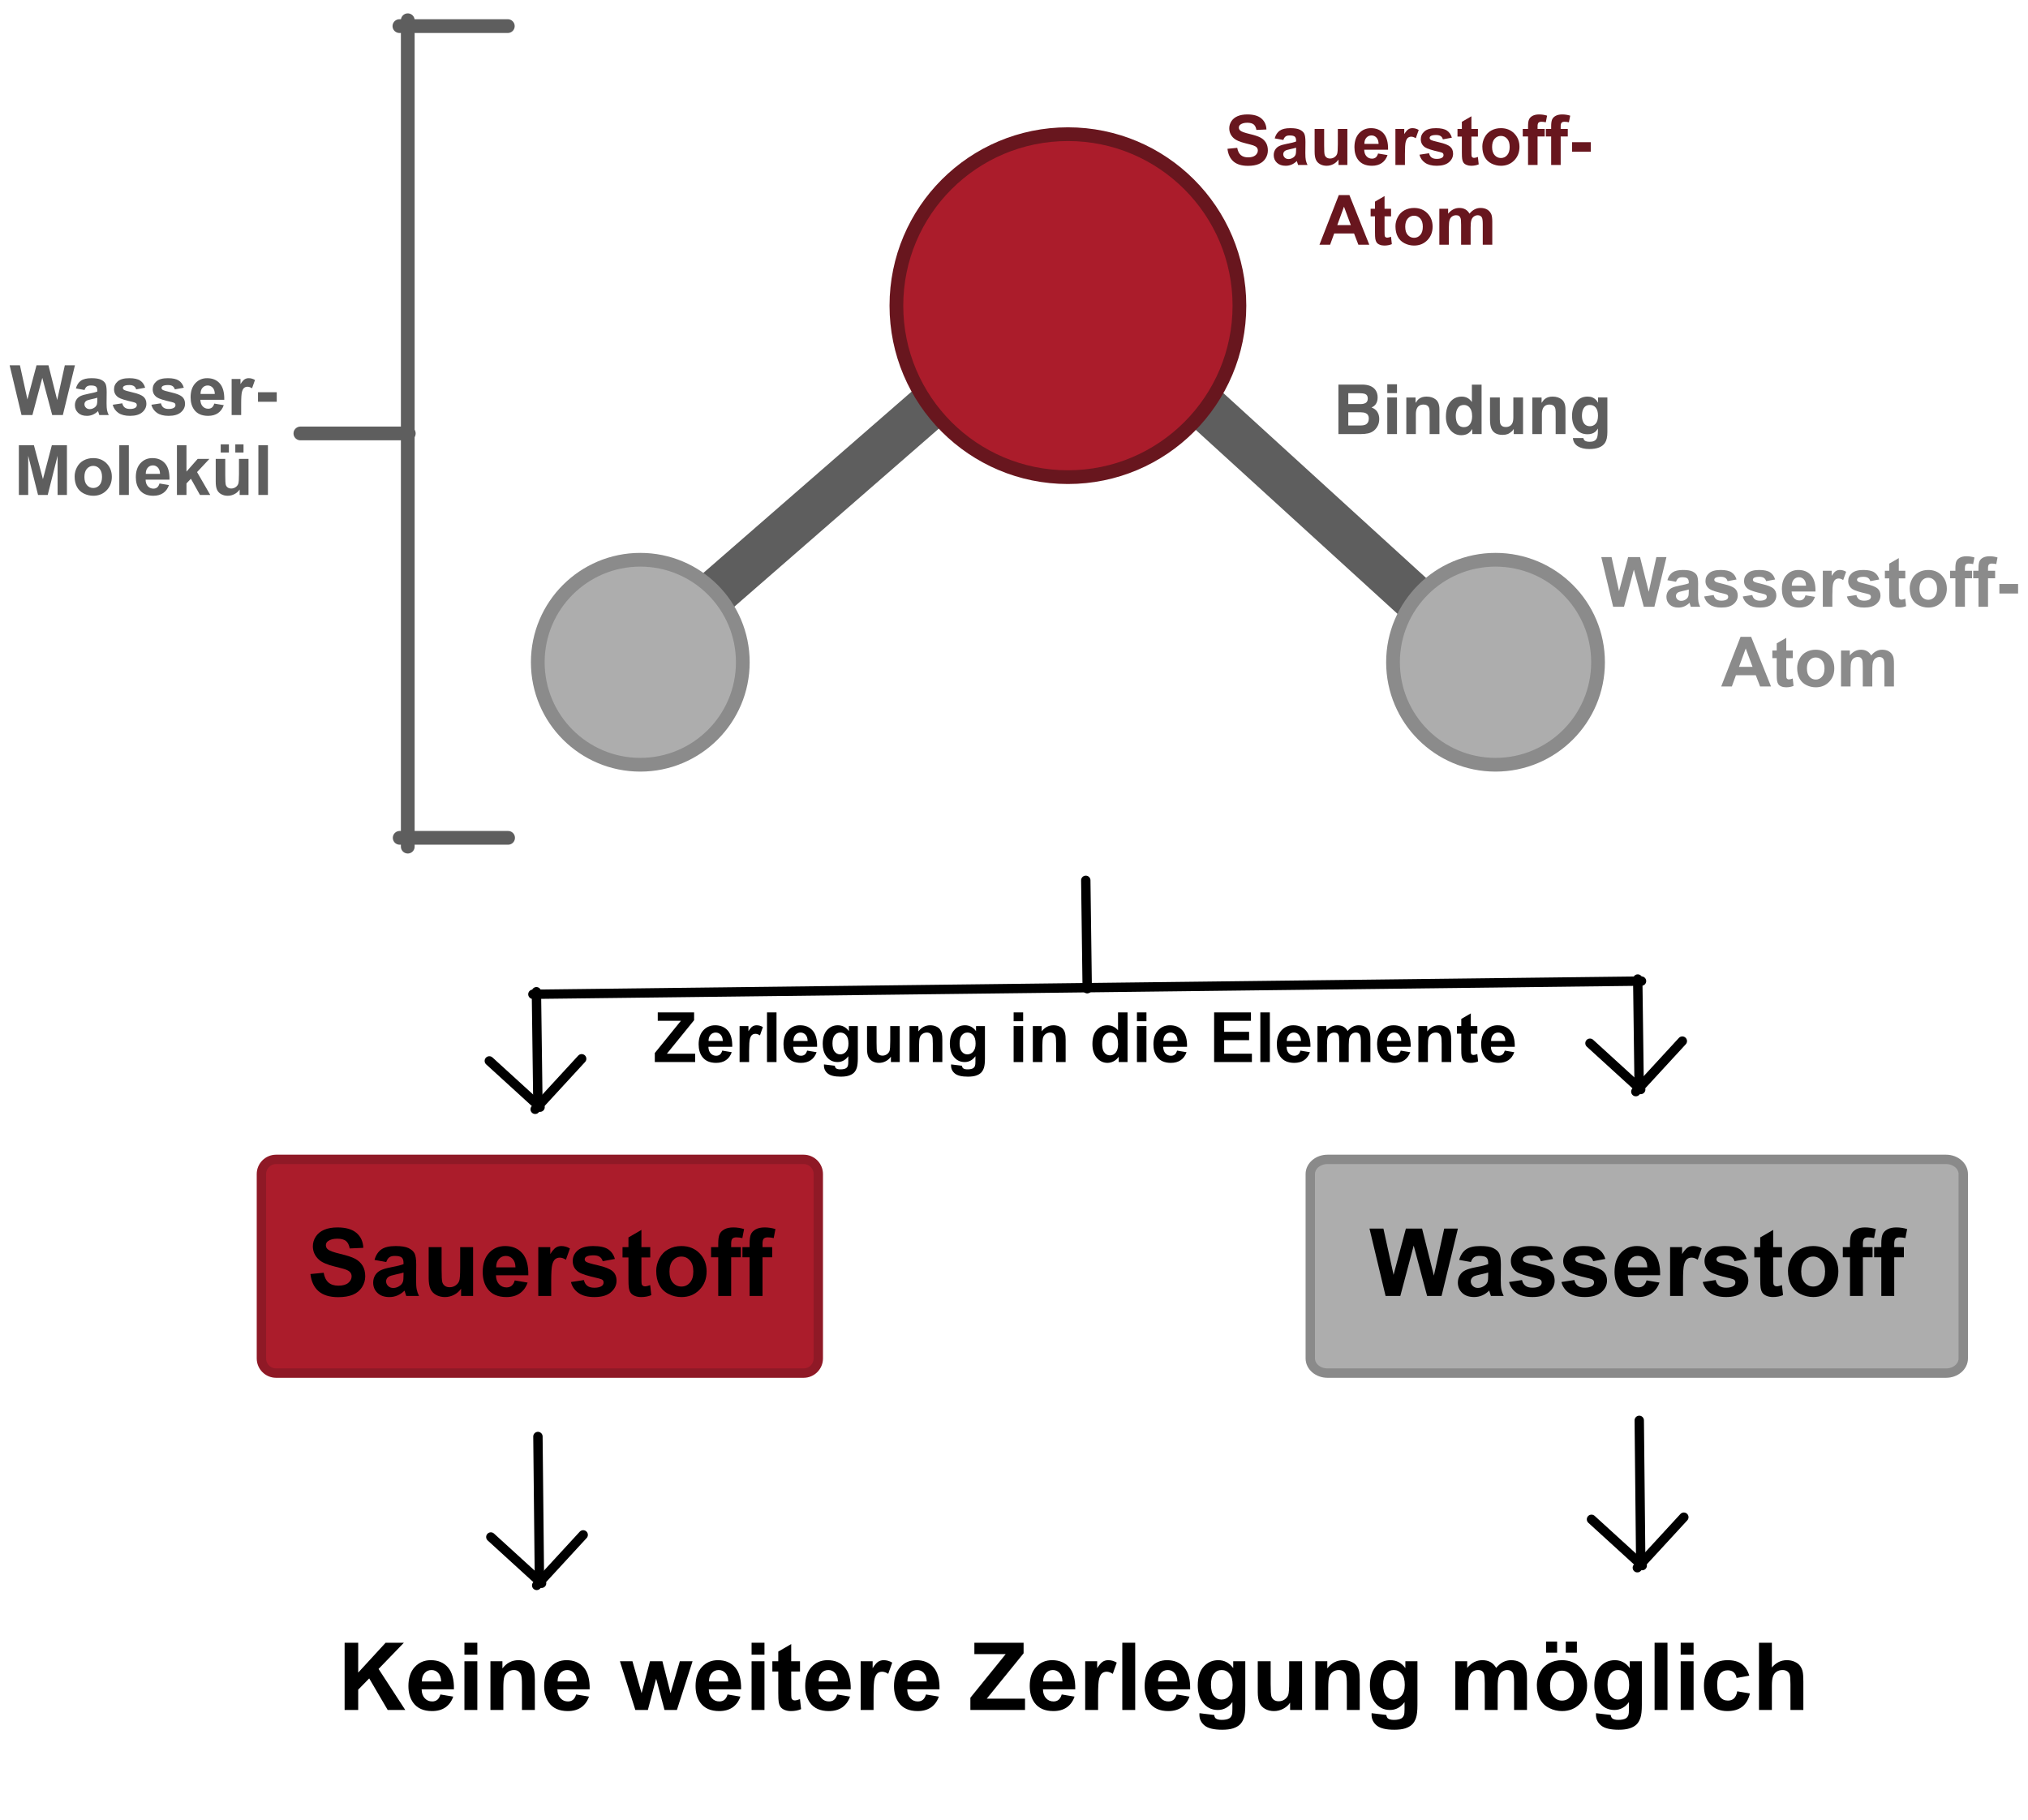 <?xml version="1.0" encoding="UTF-8" standalone="no"?>
<!DOCTYPE svg PUBLIC "-//W3C//DTD SVG 1.1//EN" "http://www.w3.org/Graphics/SVG/1.1/DTD/svg11.dtd">
<!-- Created with Vectornator (http://vectornator.io/) -->
<svg height="100%" stroke-miterlimit="10" style="fill-rule:nonzero;clip-rule:evenodd;stroke-linecap:round;stroke-linejoin:round;" version="1.1" viewBox="0 0 780 700" width="100%" xml:space="preserve" xmlns="http://www.w3.org/2000/svg" xmlns:vectornator="http://vectornator.io" xmlns:xlink="http://www.w3.org/1999/xlink">
<defs>
<clipPath id="TextBounds">
<rect height="62.328" transform="matrix(1 0 0 1 469.638 39.292)" width="143.893" x="0" y="0"/>
</clipPath>
<clipPath id="TextBounds_2">
<rect height="62.328" transform="matrix(1 0 0 1 614.288 209.256)" width="163.595" x="0" y="0"/>
</clipPath>
<clipPath id="TextBounds_3">
<rect height="62.328" transform="matrix(1 0 0 1 2.116 135.457)" width="106.02" x="0" y="0"/>
</clipPath>
<clipPath id="TextBounds_4">
<rect height="42.704" transform="matrix(1 0 0 1 116.585 465.754)" width="182.1" x="0" y="0"/>
</clipPath>
<clipPath id="TextBounds_5">
<rect height="42.704" transform="matrix(1 0 0 1 525.102 465.754)" width="208.856" x="0" y="0"/>
</clipPath>
<clipPath id="TextBounds_6">
<rect height="67.118" transform="matrix(1 0 0 1 103.041 625.094)" width="619.792" x="0" y="0"/>
</clipPath>
<clipPath id="TextBounds_7">
<rect height="31.837" transform="matrix(1 0 0 1 191.173 384.404)" width="452.883" x="0" y="0"/>
</clipPath>
<clipPath id="TextBounds_8">
<rect height="31.448" transform="matrix(1 0 0 1 511.197 142.644)" width="110.239" x="0" y="0"/>
</clipPath>
</defs>
<g id="Layer-1" vectornator:layerName="Layer 1"/>
<g id="Layer-3" vectornator:layerName="Layer 3">
<g opacity="1">
<g opacity="1">
<path d="M411.702 109.121L320.507 188.548L247.442 252.184" fill="none" opacity="1" stroke="#5e5e5e" stroke-linecap="butt" stroke-linejoin="round" stroke-width="17.614"/>
<path d="M573.165 256.739L483.809 175.248L412.218 109.959" fill="none" opacity="1" stroke="#5e5e5e" stroke-linecap="butt" stroke-linejoin="round" stroke-width="17.614"/>
<g opacity="1">
<path d="M344.769 117.584C344.769 81.152 374.302 51.618 410.734 51.618C447.166 51.618 476.7 81.152 476.7 117.584C476.7 154.016 447.166 183.55 410.734 183.55C374.302 183.55 344.769 154.016 344.769 117.584Z" fill="#ab1c2b" fill-rule="nonzero" opacity="1" stroke="#68161e" stroke-linecap="butt" stroke-linejoin="round" stroke-width="5.282"/>
<g opacity="1">
<path d="M535.774 254.758C535.774 232.982 553.427 215.33 575.202 215.33C596.977 215.33 614.63 232.982 614.63 254.758C614.63 276.533 596.977 294.185 575.202 294.185C553.427 294.185 535.774 276.533 535.774 254.758Z" fill="#adadad" fill-rule="nonzero" opacity="1" stroke="#8b8b8b" stroke-linecap="butt" stroke-linejoin="round" stroke-width="5.282"/>
<path d="M206.839 254.758C206.839 232.982 224.492 215.33 246.267 215.33C268.042 215.33 285.695 232.982 285.695 254.758C285.695 276.533 268.042 294.185 246.267 294.185C224.492 294.185 206.839 276.533 206.839 254.758Z" fill="#adadad" fill-rule="nonzero" opacity="1" stroke="#8b8b8b" stroke-linecap="butt" stroke-linejoin="round" stroke-width="5.282"/>
</g>
</g>
</g>
<g fill="#68161e" opacity="1" stroke="none">
<path clip-path="url(#TextBounds)" d="M472.103 57.239L475.857 56.874C476.082 58.134 476.541 59.06 477.232 59.651C477.922 60.241 478.854 60.537 480.027 60.537C481.27 60.537 482.206 60.274 482.836 59.748C483.466 59.223 483.781 58.608 483.781 57.904C483.781 57.452 483.648 57.068 483.383 56.751C483.118 56.434 482.656 56.158 481.995 55.923C481.544 55.767 480.514 55.489 478.906 55.089C476.838 54.576 475.387 53.946 474.553 53.199C473.38 52.148 472.794 50.866 472.794 49.354C472.794 48.381 473.07 47.471 473.621 46.623C474.173 45.776 474.968 45.131 476.006 44.688C477.045 44.245 478.298 44.023 479.767 44.023C482.165 44.023 483.97 44.549 485.182 45.6C486.394 46.652 487.031 48.055 487.091 49.81L483.234 49.98C483.068 48.998 482.714 48.292 482.171 47.862C481.628 47.432 480.814 47.217 479.727 47.217C478.607 47.217 477.729 47.447 477.095 47.907C476.686 48.203 476.482 48.598 476.482 49.093C476.482 49.545 476.673 49.932 477.056 50.253C477.542 50.662 478.724 51.087 480.601 51.531C482.478 51.974 483.866 52.432 484.765 52.906C485.664 53.379 486.368 54.027 486.876 54.848C487.385 55.669 487.639 56.683 487.639 57.891C487.639 58.986 487.335 60.011 486.727 60.967C486.118 61.923 485.258 62.633 484.146 63.098C483.034 63.563 481.648 63.795 479.988 63.795C477.573 63.795 475.717 63.237 474.423 62.12C473.128 61.004 472.355 59.377 472.103 57.239Z"/>
<path clip-path="url(#TextBounds)" d="M493.595 53.838L490.272 53.238C490.645 51.9 491.288 50.909 492.201 50.266C493.113 49.623 494.468 49.302 496.267 49.302C497.901 49.302 499.117 49.495 499.916 49.882C500.716 50.269 501.278 50.76 501.604 51.355C501.93 51.95 502.093 53.043 502.093 54.633L502.054 58.908C502.054 60.124 502.113 61.021 502.23 61.599C502.347 62.177 502.567 62.796 502.888 63.456L499.265 63.456C499.169 63.213 499.052 62.852 498.913 62.375C498.852 62.157 498.809 62.014 498.783 61.944C498.157 62.553 497.488 63.009 496.775 63.313C496.063 63.617 495.303 63.769 494.495 63.769C493.07 63.769 491.946 63.383 491.125 62.609C490.304 61.836 489.894 60.858 489.894 59.677C489.894 58.895 490.08 58.197 490.454 57.585C490.828 56.972 491.351 56.503 492.025 56.177C492.698 55.851 493.669 55.567 494.938 55.323C496.649 55.002 497.835 54.702 498.496 54.424L498.496 54.059C498.496 53.355 498.322 52.854 497.974 52.554C497.627 52.254 496.971 52.104 496.006 52.104C495.355 52.104 494.846 52.232 494.481 52.489C494.117 52.745 493.821 53.195 493.595 53.838ZM498.496 56.809C498.027 56.966 497.284 57.153 496.267 57.37C495.25 57.587 494.586 57.8 494.273 58.008C493.795 58.347 493.556 58.777 493.556 59.299C493.556 59.811 493.747 60.255 494.13 60.628C494.512 61.002 494.998 61.189 495.589 61.189C496.25 61.189 496.88 60.971 497.479 60.537C497.922 60.207 498.213 59.803 498.352 59.325C498.448 59.012 498.496 58.417 498.496 57.539L498.496 56.809Z"/>
<path clip-path="url(#TextBounds)" d="M514.814 63.456L514.814 61.384C514.31 62.123 513.647 62.705 512.826 63.131C512.005 63.556 511.138 63.769 510.226 63.769C509.296 63.769 508.462 63.565 507.724 63.157C506.985 62.748 506.451 62.175 506.12 61.436C505.79 60.698 505.625 59.677 505.625 58.373L505.625 49.615L509.288 49.615L509.288 55.975C509.288 57.922 509.355 59.114 509.49 59.553C509.624 59.992 509.87 60.339 510.226 60.596C510.582 60.852 511.034 60.98 511.582 60.98C512.207 60.98 512.768 60.808 513.263 60.465C513.758 60.122 514.097 59.696 514.279 59.188C514.462 58.68 514.553 57.435 514.553 55.454L514.553 49.615L518.216 49.615L518.216 63.456L514.814 63.456Z"/>
<path clip-path="url(#TextBounds)" d="M530.024 59.051L533.673 59.664C533.204 61.002 532.463 62.02 531.451 62.72C530.439 63.419 529.173 63.769 527.652 63.769C525.245 63.769 523.464 62.983 522.308 61.41C521.396 60.15 520.94 58.56 520.94 56.64C520.94 54.346 521.539 52.55 522.738 51.251C523.937 49.951 525.454 49.302 527.287 49.302C529.346 49.302 530.971 49.982 532.162 51.342C533.352 52.702 533.921 54.785 533.869 57.591L524.693 57.591C524.719 58.677 525.015 59.522 525.58 60.126C526.144 60.73 526.848 61.032 527.691 61.032C528.265 61.032 528.747 60.876 529.138 60.563C529.529 60.25 529.824 59.746 530.024 59.051ZM530.233 55.349C530.207 54.289 529.933 53.483 529.411 52.932C528.89 52.38 528.256 52.104 527.509 52.104C526.709 52.104 526.049 52.395 525.527 52.977C525.006 53.56 524.75 54.35 524.758 55.349L530.233 55.349Z"/>
<path clip-path="url(#TextBounds)" d="M540.36 63.456L536.697 63.456L536.697 49.615L540.099 49.615L540.099 51.583C540.681 50.653 541.205 50.041 541.67 49.745C542.134 49.45 542.662 49.302 543.253 49.302C544.087 49.302 544.891 49.532 545.664 49.993L544.53 53.186C543.913 52.786 543.34 52.586 542.81 52.586C542.297 52.586 541.863 52.728 541.507 53.01C541.15 53.292 540.87 53.803 540.666 54.541C540.462 55.28 540.36 56.827 540.36 59.181L540.36 63.456Z"/>
<path clip-path="url(#TextBounds)" d="M545.951 59.507L549.627 58.947C549.783 59.659 550.1 60.2 550.578 60.569C551.056 60.939 551.725 61.123 552.585 61.123C553.532 61.123 554.245 60.95 554.723 60.602C555.044 60.359 555.205 60.033 555.205 59.624C555.205 59.346 555.118 59.116 554.944 58.934C554.762 58.76 554.353 58.599 553.719 58.452C550.765 57.8 548.892 57.205 548.102 56.666C547.007 55.919 546.459 54.88 546.459 53.551C546.459 52.352 546.933 51.344 547.88 50.527C548.827 49.71 550.296 49.302 552.285 49.302C554.18 49.302 555.587 49.61 556.508 50.227C557.429 50.844 558.064 51.757 558.411 52.964L554.957 53.603C554.81 53.064 554.529 52.652 554.117 52.365C553.704 52.078 553.115 51.935 552.351 51.935C551.386 51.935 550.695 52.069 550.278 52.339C550 52.53 549.861 52.778 549.861 53.082C549.861 53.342 549.983 53.564 550.226 53.746C550.556 53.99 551.697 54.333 553.647 54.776C555.598 55.219 556.96 55.762 557.733 56.405C558.498 57.057 558.88 57.965 558.88 59.129C558.88 60.398 558.35 61.488 557.29 62.401C556.23 63.313 554.662 63.769 552.585 63.769C550.7 63.769 549.207 63.387 548.108 62.622C547.009 61.858 546.29 60.819 545.951 59.507Z"/>
<path clip-path="url(#TextBounds)" d="M568.434 49.615L568.434 52.534L565.932 52.534L565.932 58.113C565.932 59.242 565.955 59.9 566.003 60.087C566.051 60.274 566.16 60.428 566.329 60.55C566.498 60.672 566.705 60.732 566.948 60.732C567.287 60.732 567.778 60.615 568.421 60.38L568.734 63.222C567.882 63.587 566.918 63.769 565.84 63.769C565.18 63.769 564.585 63.658 564.055 63.437C563.525 63.215 563.136 62.928 562.888 62.577C562.641 62.225 562.469 61.749 562.373 61.15C562.295 60.724 562.256 59.864 562.256 58.569L562.256 52.534L560.575 52.534L560.575 49.615L562.256 49.615L562.256 46.865L565.932 44.727L565.932 49.615L568.434 49.615Z"/>
<path clip-path="url(#TextBounds)" d="M570.128 56.34C570.128 55.124 570.428 53.946 571.028 52.808C571.627 51.67 572.477 50.801 573.576 50.201C574.675 49.602 575.902 49.302 577.258 49.302C579.352 49.302 581.068 49.982 582.406 51.342C583.744 52.702 584.413 54.42 584.413 56.496C584.413 58.59 583.738 60.326 582.386 61.703C581.035 63.081 579.334 63.769 577.284 63.769C576.015 63.769 574.805 63.483 573.654 62.909C572.503 62.336 571.627 61.495 571.028 60.387C570.428 59.279 570.128 57.93 570.128 56.34ZM573.882 56.536C573.882 57.908 574.208 58.96 574.86 59.69C575.511 60.42 576.315 60.785 577.271 60.785C578.227 60.785 579.028 60.42 579.675 59.69C580.323 58.96 580.646 57.9 580.646 56.51C580.646 55.154 580.323 54.111 579.675 53.381C579.028 52.652 578.227 52.287 577.271 52.287C576.315 52.287 575.511 52.652 574.86 53.381C574.208 54.111 573.882 55.163 573.882 56.536Z"/>
<path clip-path="url(#TextBounds)" d="M585.677 49.615L587.711 49.615L587.711 48.572C587.711 47.408 587.834 46.539 588.082 45.965C588.33 45.392 588.786 44.925 589.451 44.564C590.115 44.204 590.956 44.023 591.973 44.023C593.015 44.023 594.036 44.18 595.035 44.493L594.54 47.047C593.958 46.908 593.398 46.839 592.859 46.839C592.329 46.839 591.949 46.962 591.718 47.21C591.488 47.458 591.373 47.933 591.373 48.637L591.373 49.615L594.11 49.615L594.11 52.495L591.373 52.495L591.373 63.456L587.711 63.456L587.711 52.495L585.677 52.495L585.677 49.615Z"/>
<path clip-path="url(#TextBounds)" d="M594.566 49.615L596.6 49.615L596.6 48.572C596.6 47.408 596.723 46.539 596.971 45.965C597.219 45.392 597.675 44.925 598.339 44.564C599.004 44.204 599.845 44.023 600.861 44.023C601.904 44.023 602.925 44.18 603.924 44.493L603.429 47.047C602.847 46.908 602.286 46.839 601.748 46.839C601.218 46.839 600.838 46.962 600.607 47.21C600.377 47.458 600.262 47.933 600.262 48.637L600.262 49.615L602.999 49.615L602.999 52.495L600.262 52.495L600.262 63.456L596.6 63.456L596.6 52.495L594.566 52.495L594.566 49.615Z"/>
<path clip-path="url(#TextBounds)" d="M604.641 58.36L604.641 54.698L611.836 54.698L611.836 58.36L604.641 58.36Z"/>
<path clip-path="url(#TextBounds)" d="M526.655 94.15L522.458 94.15L520.79 89.81L513.152 89.81L511.575 94.15L507.482 94.15L514.925 75.043L519.004 75.043L526.655 94.15ZM519.552 86.591L516.919 79.501L514.338 86.591L519.552 86.591Z"/>
<path clip-path="url(#TextBounds)" d="M535.022 80.309L535.022 83.228L532.52 83.228L532.52 88.807C532.52 89.936 532.544 90.594 532.592 90.781C532.639 90.968 532.748 91.122 532.917 91.244C533.087 91.366 533.293 91.426 533.537 91.426C533.875 91.426 534.366 91.309 535.009 91.075L535.322 93.916C534.471 94.281 533.506 94.463 532.429 94.463C531.768 94.463 531.173 94.353 530.643 94.131C530.113 93.909 529.724 93.623 529.477 93.271C529.229 92.919 529.057 92.443 528.962 91.844C528.884 91.418 528.844 90.558 528.844 89.263L528.844 83.228L527.163 83.228L527.163 80.309L528.844 80.309L528.844 77.559L532.52 75.421L532.52 80.309L535.022 80.309Z"/>
<path clip-path="url(#TextBounds)" d="M536.717 87.034C536.717 85.818 537.017 84.64 537.616 83.502C538.216 82.364 539.065 81.495 540.164 80.895C541.263 80.296 542.491 79.996 543.846 79.996C545.94 79.996 547.656 80.676 548.994 82.036C550.333 83.396 551.002 85.114 551.002 87.191C551.002 89.285 550.326 91.02 548.975 92.397C547.624 93.775 545.923 94.463 543.872 94.463C542.604 94.463 541.394 94.177 540.242 93.603C539.091 93.03 538.216 92.189 537.616 91.081C537.017 89.973 536.717 88.624 536.717 87.034ZM540.47 87.23C540.47 88.603 540.796 89.654 541.448 90.384C542.1 91.114 542.903 91.479 543.859 91.479C544.815 91.479 545.617 91.114 546.264 90.384C546.911 89.654 547.235 88.594 547.235 87.204C547.235 85.848 546.911 84.805 546.264 84.076C545.617 83.346 544.815 82.981 543.859 82.981C542.903 82.981 542.1 83.346 541.448 84.076C540.796 84.805 540.47 85.857 540.47 87.23Z"/>
<path clip-path="url(#TextBounds)" d="M553.595 80.309L556.971 80.309L556.971 82.199C558.179 80.73 559.617 79.996 561.285 79.996C562.171 79.996 562.94 80.178 563.592 80.543C564.244 80.908 564.778 81.46 565.195 82.199C565.803 81.46 566.459 80.908 567.163 80.543C567.867 80.178 568.619 79.996 569.418 79.996C570.435 79.996 571.295 80.202 571.999 80.615C572.702 81.028 573.228 81.634 573.576 82.433C573.828 83.024 573.954 83.98 573.954 85.301L573.954 94.15L570.291 94.15L570.291 86.239C570.291 84.866 570.165 83.98 569.913 83.58C569.574 83.059 569.053 82.798 568.349 82.798C567.837 82.798 567.354 82.955 566.903 83.267C566.451 83.58 566.125 84.039 565.925 84.642C565.725 85.246 565.625 86.2 565.625 87.503L565.625 94.15L561.963 94.15L561.963 86.565C561.963 85.218 561.898 84.349 561.767 83.958C561.637 83.567 561.435 83.276 561.161 83.085C560.888 82.894 560.516 82.798 560.047 82.798C559.482 82.798 558.974 82.95 558.522 83.254C558.07 83.558 557.746 83.997 557.551 84.571C557.355 85.144 557.258 86.096 557.258 87.425L557.258 94.15L553.595 94.15L553.595 80.309Z"/>
</g>
<g fill="#8b8b8b" opacity="1" stroke="none">
<path clip-path="url(#TextBounds_2)" d="M620.439 233.408L615.879 214.31L619.827 214.31L622.706 227.428L626.197 214.31L630.782 214.31L634.13 227.65L637.061 214.31L640.943 214.31L636.306 233.408L632.215 233.408L628.411 219.13L624.62 233.408L620.439 233.408Z"/>
<path clip-path="url(#TextBounds_2)" d="M644.63 223.794L641.308 223.195C641.681 221.857 642.324 220.867 643.236 220.224C644.148 219.582 645.503 219.26 647.3 219.26C648.933 219.26 650.149 219.454 650.948 219.84C651.747 220.227 652.309 220.717 652.635 221.312C652.96 221.907 653.123 222.999 653.123 224.588L653.084 228.861C653.084 230.077 653.143 230.974 653.26 231.551C653.377 232.129 653.597 232.748 653.918 233.408L650.296 233.408C650.201 233.164 650.084 232.804 649.945 232.326C649.884 232.109 649.84 231.966 649.814 231.896C649.189 232.504 648.52 232.96 647.808 233.264C647.096 233.568 646.336 233.72 645.529 233.72C644.104 233.72 642.982 233.334 642.161 232.561C641.34 231.788 640.93 230.811 640.93 229.63C640.93 228.848 641.117 228.151 641.49 227.539C641.864 226.927 642.387 226.458 643.06 226.132C643.733 225.806 644.704 225.522 645.972 225.279C647.682 224.957 648.868 224.658 649.528 224.38L649.528 224.015C649.528 223.312 649.354 222.81 649.007 222.511C648.659 222.211 648.004 222.061 647.04 222.061C646.388 222.061 645.88 222.189 645.516 222.445C645.151 222.702 644.856 223.151 644.63 223.794ZM649.528 226.764C649.059 226.92 648.316 227.107 647.3 227.324C646.284 227.541 645.62 227.754 645.307 227.962C644.829 228.301 644.591 228.731 644.591 229.252C644.591 229.764 644.782 230.207 645.164 230.581C645.546 230.954 646.032 231.141 646.623 231.141C647.283 231.141 647.913 230.924 648.512 230.49C648.955 230.16 649.246 229.756 649.385 229.278C649.48 228.965 649.528 228.371 649.528 227.493L649.528 226.764Z"/>
<path clip-path="url(#TextBounds_2)" d="M655.442 229.46L659.116 228.9C659.272 229.612 659.589 230.153 660.067 230.522C660.544 230.891 661.213 231.076 662.073 231.076C663.019 231.076 663.731 230.902 664.209 230.555C664.53 230.312 664.691 229.986 664.691 229.578C664.691 229.3 664.604 229.07 664.431 228.887C664.248 228.714 663.84 228.553 663.206 228.405C660.253 227.754 658.382 227.159 657.591 226.621C656.497 225.874 655.95 224.836 655.95 223.507C655.95 222.309 656.423 221.301 657.37 220.485C658.317 219.669 659.784 219.26 661.773 219.26C663.666 219.26 665.073 219.569 665.994 220.185C666.914 220.802 667.548 221.714 667.896 222.921L664.444 223.559C664.296 223.021 664.016 222.608 663.603 222.322C663.191 222.035 662.602 221.892 661.838 221.892C660.874 221.892 660.184 222.026 659.767 222.296C659.489 222.487 659.35 222.734 659.35 223.038C659.35 223.299 659.472 223.52 659.715 223.703C660.045 223.946 661.185 224.289 663.134 224.732C665.084 225.175 666.445 225.717 667.218 226.36C667.983 227.011 668.365 227.919 668.365 229.083C668.365 230.351 667.835 231.441 666.775 232.352C665.716 233.264 664.148 233.72 662.073 233.72C660.188 233.72 658.697 233.338 657.598 232.574C656.499 231.81 655.781 230.772 655.442 229.46Z"/>
<path clip-path="url(#TextBounds_2)" d="M670.28 229.46L673.953 228.9C674.11 229.612 674.427 230.153 674.904 230.522C675.382 230.891 676.051 231.076 676.91 231.076C677.857 231.076 678.569 230.902 679.047 230.555C679.368 230.312 679.529 229.986 679.529 229.578C679.529 229.3 679.442 229.07 679.268 228.887C679.086 228.714 678.678 228.553 678.044 228.405C675.091 227.754 673.219 227.159 672.429 226.621C671.335 225.874 670.788 224.836 670.788 223.507C670.788 222.309 671.261 221.301 672.208 220.485C673.154 219.669 674.622 219.26 676.611 219.26C678.504 219.26 679.911 219.569 680.831 220.185C681.752 220.802 682.386 221.714 682.733 222.921L679.281 223.559C679.134 223.021 678.854 222.608 678.441 222.322C678.028 222.035 677.44 221.892 676.676 221.892C675.712 221.892 675.021 222.026 674.605 222.296C674.327 222.487 674.188 222.734 674.188 223.038C674.188 223.299 674.309 223.52 674.552 223.703C674.882 223.946 676.022 224.289 677.972 224.732C679.922 225.175 681.283 225.717 682.056 226.36C682.82 227.011 683.202 227.919 683.202 229.083C683.202 230.351 682.673 231.441 681.613 232.352C680.554 233.264 678.986 233.72 676.91 233.72C675.026 233.72 673.534 233.338 672.436 232.574C671.337 231.81 670.618 230.772 670.28 229.46Z"/>
<path clip-path="url(#TextBounds_2)" d="M694.418 229.004L698.066 229.617C697.597 230.954 696.857 231.972 695.845 232.672C694.833 233.371 693.567 233.72 692.048 233.72C689.642 233.72 687.862 232.934 686.707 231.362C685.795 230.103 685.339 228.514 685.339 226.595C685.339 224.302 685.938 222.506 687.136 221.208C688.335 219.91 689.85 219.26 691.683 219.26C693.741 219.26 695.365 219.94 696.555 221.299C697.745 222.658 698.313 224.74 698.261 227.545L689.09 227.545C689.117 228.631 689.412 229.476 689.976 230.079C690.541 230.683 691.244 230.985 692.087 230.985C692.66 230.985 693.142 230.828 693.533 230.516C693.923 230.203 694.219 229.699 694.418 229.004ZM694.627 225.305C694.601 224.245 694.327 223.44 693.806 222.888C693.285 222.337 692.651 222.061 691.904 222.061C691.105 222.061 690.445 222.352 689.924 222.934C689.403 223.516 689.147 224.306 689.156 225.305L694.627 225.305Z"/>
<path clip-path="url(#TextBounds_2)" d="M704.749 233.408L701.088 233.408L701.088 219.573L704.488 219.573L704.488 221.54C705.07 220.611 705.593 219.999 706.058 219.703C706.523 219.408 707.05 219.26 707.641 219.26C708.474 219.26 709.278 219.491 710.051 219.951L708.917 223.142C708.301 222.743 707.728 222.543 707.198 222.543C706.685 222.543 706.251 222.684 705.895 222.967C705.539 223.249 705.259 223.759 705.055 224.497C704.851 225.235 704.749 226.781 704.749 229.135L704.749 233.408Z"/>
<path clip-path="url(#TextBounds_2)" d="M710.337 229.46L714.011 228.9C714.167 229.612 714.484 230.153 714.962 230.522C715.439 230.891 716.108 231.076 716.968 231.076C717.915 231.076 718.627 230.902 719.104 230.555C719.426 230.312 719.586 229.986 719.586 229.578C719.586 229.3 719.5 229.07 719.326 228.887C719.143 228.714 718.735 228.553 718.101 228.405C715.149 227.754 713.277 227.159 712.487 226.621C711.392 225.874 710.845 224.836 710.845 223.507C710.845 222.309 711.319 221.301 712.265 220.485C713.212 219.669 714.68 219.26 716.668 219.26C718.562 219.26 719.968 219.569 720.889 220.185C721.81 220.802 722.444 221.714 722.791 222.921L719.339 223.559C719.191 223.021 718.911 222.608 718.499 222.322C718.086 222.035 717.498 221.892 716.733 221.892C715.77 221.892 715.079 222.026 714.662 222.296C714.384 222.487 714.245 222.734 714.245 223.038C714.245 223.299 714.367 223.52 714.61 223.703C714.94 223.946 716.08 224.289 718.03 224.732C719.979 225.175 721.341 225.717 722.114 226.36C722.878 227.011 723.26 227.919 723.26 229.083C723.26 230.351 722.73 231.441 721.671 232.352C720.611 233.264 719.044 233.72 716.968 233.72C715.083 233.72 713.592 233.338 712.493 232.574C711.395 231.81 710.676 230.772 710.337 229.46Z"/>
<path clip-path="url(#TextBounds_2)" d="M732.809 219.573L732.809 222.491L730.307 222.491L730.307 228.067C730.307 229.196 730.331 229.853 730.379 230.04C730.427 230.227 730.535 230.381 730.705 230.503C730.874 230.624 731.08 230.685 731.324 230.685C731.662 230.685 732.153 230.568 732.796 230.333L733.108 233.173C732.257 233.538 731.293 233.72 730.216 233.72C729.556 233.72 728.961 233.609 728.432 233.388C727.902 233.167 727.513 232.88 727.266 232.528C727.018 232.177 726.847 231.701 726.751 231.102C726.673 230.676 726.634 229.817 726.634 228.523L726.634 222.491L724.953 222.491L724.953 219.573L726.634 219.573L726.634 216.824L730.307 214.688L730.307 219.573L732.809 219.573Z"/>
<path clip-path="url(#TextBounds_2)" d="M734.502 226.295C734.502 225.079 734.802 223.902 735.401 222.765C736 221.627 736.849 220.758 737.948 220.159C739.046 219.56 740.273 219.26 741.628 219.26C743.721 219.26 745.436 219.94 746.773 221.299C748.111 222.658 748.78 224.376 748.78 226.451C748.78 228.544 748.104 230.279 746.754 231.655C745.403 233.032 743.703 233.72 741.654 233.72C740.386 233.72 739.177 233.434 738.026 232.86C736.875 232.287 736 231.447 735.401 230.34C734.802 229.232 734.502 227.884 734.502 226.295ZM738.254 226.49C738.254 227.862 738.58 228.913 739.231 229.643C739.882 230.372 740.686 230.737 741.641 230.737C742.596 230.737 743.397 230.372 744.044 229.643C744.691 228.913 745.015 227.854 745.015 226.464C745.015 225.109 744.691 224.067 744.044 223.338C743.397 222.608 742.596 222.244 741.641 222.244C740.686 222.244 739.882 222.608 739.231 223.338C738.58 224.067 738.254 225.118 738.254 226.49Z"/>
<path clip-path="url(#TextBounds_2)" d="M750.043 219.573L752.075 219.573L752.075 218.531C752.075 217.367 752.199 216.499 752.447 215.926C752.694 215.352 753.15 214.886 753.814 214.525C754.479 214.165 755.319 213.985 756.335 213.985C757.377 213.985 758.398 214.141 759.397 214.453L758.901 217.007C758.32 216.868 757.759 216.798 757.221 216.798C756.691 216.798 756.311 216.922 756.081 217.17C755.851 217.417 755.736 217.893 755.736 218.596L755.736 219.573L758.472 219.573L758.472 222.452L755.736 222.452L755.736 233.408L752.075 233.408L752.075 222.452L750.043 222.452L750.043 219.573Z"/>
<path clip-path="url(#TextBounds_2)" d="M758.928 219.573L760.96 219.573L760.96 218.531C760.96 217.367 761.083 216.499 761.331 215.926C761.579 215.352 762.034 214.886 762.699 214.525C763.363 214.165 764.203 213.985 765.22 213.985C766.262 213.985 767.282 214.141 768.281 214.453L767.786 217.007C767.204 216.868 766.644 216.798 766.105 216.798C765.576 216.798 765.196 216.922 764.965 217.17C764.735 217.417 764.62 217.893 764.62 218.596L764.62 219.573L767.356 219.573L767.356 222.452L764.62 222.452L764.62 233.408L760.96 233.408L760.96 222.452L758.928 222.452L758.928 219.573Z"/>
<path clip-path="url(#TextBounds_2)" d="M768.997 228.314L768.997 224.654L776.188 224.654L776.188 228.314L768.997 228.314Z"/>
<path clip-path="url(#TextBounds_2)" d="M681.164 264.086L676.969 264.086L675.302 259.748L667.668 259.748L666.092 264.086L662.001 264.086L669.439 244.988L673.517 244.988L681.164 264.086ZM674.064 256.53L671.433 249.444L668.853 256.53L674.064 256.53Z"/>
<path clip-path="url(#TextBounds_2)" d="M689.527 250.251L689.527 253.169L687.026 253.169L687.026 258.745C687.026 259.874 687.05 260.532 687.097 260.718C687.145 260.905 687.254 261.059 687.423 261.181C687.592 261.302 687.799 261.363 688.042 261.363C688.38 261.363 688.871 261.246 689.514 261.012L689.826 263.851C688.975 264.216 688.011 264.399 686.935 264.399C686.274 264.399 685.68 264.288 685.15 264.066C684.62 263.845 684.231 263.558 683.984 263.207C683.736 262.855 683.565 262.379 683.469 261.78C683.391 261.355 683.352 260.495 683.352 259.201L683.352 253.169L681.672 253.169L681.672 250.251L683.352 250.251L683.352 247.503L687.026 245.366L687.026 250.251L689.527 250.251Z"/>
<path clip-path="url(#TextBounds_2)" d="M691.22 256.973C691.22 255.757 691.52 254.581 692.119 253.443C692.718 252.305 693.567 251.437 694.666 250.838C695.765 250.238 696.991 249.939 698.346 249.939C700.439 249.939 702.154 250.618 703.492 251.977C704.829 253.337 705.498 255.054 705.498 257.13C705.498 259.223 704.823 260.957 703.472 262.334C702.122 263.71 700.422 264.399 698.372 264.399C697.104 264.399 695.895 264.112 694.744 263.539C693.593 262.966 692.718 262.125 692.119 261.018C691.52 259.911 691.22 258.562 691.22 256.973ZM694.972 257.169C694.972 258.541 695.298 259.592 695.949 260.321C696.6 261.051 697.404 261.415 698.359 261.415C699.314 261.415 700.116 261.051 700.763 260.321C701.41 259.592 701.733 258.532 701.733 257.143C701.733 255.788 701.41 254.746 700.763 254.016C700.116 253.287 699.314 252.922 698.359 252.922C697.404 252.922 696.6 253.287 695.949 254.016C695.298 254.746 694.972 255.796 694.972 257.169Z"/>
<path clip-path="url(#TextBounds_2)" d="M708.09 250.251L711.464 250.251L711.464 252.14C712.671 250.673 714.109 249.939 715.776 249.939C716.662 249.939 717.43 250.121 718.082 250.486C718.733 250.851 719.267 251.402 719.684 252.14C720.292 251.402 720.948 250.851 721.651 250.486C722.355 250.121 723.106 249.939 723.905 249.939C724.921 249.939 725.781 250.145 726.484 250.557C727.188 250.97 727.713 251.576 728.06 252.375C728.312 252.965 728.438 253.921 728.438 255.241L728.438 264.086L724.778 264.086L724.778 256.179C724.778 254.806 724.652 253.921 724.4 253.521C724.061 253 723.54 252.739 722.837 252.739C722.324 252.739 721.842 252.896 721.391 253.208C720.939 253.521 720.613 253.979 720.414 254.583C720.214 255.186 720.114 256.139 720.114 257.442L720.114 264.086L716.453 264.086L716.453 256.504C716.453 255.158 716.388 254.29 716.258 253.899C716.128 253.508 715.926 253.217 715.652 253.026C715.379 252.835 715.007 252.739 714.538 252.739C713.974 252.739 713.466 252.891 713.014 253.195C712.563 253.499 712.239 253.938 712.044 254.511C711.848 255.084 711.751 256.035 711.751 257.364L711.751 264.086L708.09 264.086L708.09 250.251Z"/>
</g>
<g opacity="1">
<g opacity="1">
<path d="M115.531 166.739L157.225 166.739" fill="#5e5e5e" fill-rule="nonzero" opacity="1" stroke="#5e5e5e" stroke-linecap="butt" stroke-linejoin="round" stroke-width="5.282"/>
<g opacity="1">
<path d="M153.724 322.302L195.418 322.302" fill="#5e5e5e" fill-rule="nonzero" opacity="1" stroke="#5e5e5e" stroke-linecap="butt" stroke-linejoin="round" stroke-width="5.282"/>
<g opacity="1">
<path d="M156.834 7.788L156.834 325.69" fill="#5e5e5e" fill-rule="nonzero" opacity="1" stroke="#5e5e5e" stroke-linecap="butt" stroke-linejoin="round" stroke-width="5.282"/>
<path d="M153.62 10.045L195.314 10.045" fill="#5e5e5e" fill-rule="nonzero" opacity="1" stroke="#5e5e5e" stroke-linecap="butt" stroke-linejoin="round" stroke-width="5.282"/>
</g>
</g>
</g>
<g fill="#5e5e5e" opacity="1" stroke="none">
<path clip-path="url(#TextBounds_3)" d="M8.277 159.659L3.708 140.522L7.663 140.522L10.548 153.667L14.046 140.522L18.641 140.522L21.996 153.889L24.933 140.522L28.823 140.522L24.176 159.659L20.077 159.659L16.265 145.352L12.467 159.659L8.277 159.659Z"/>
<path clip-path="url(#TextBounds_3)" d="M32.517 150.025L29.189 149.425C29.563 148.084 30.207 147.092 31.12 146.448C32.034 145.804 33.392 145.482 35.193 145.482C36.829 145.482 38.048 145.676 38.848 146.063C39.649 146.451 40.212 146.942 40.539 147.538C40.865 148.135 41.028 149.229 41.028 150.821L40.989 155.103C40.989 156.321 41.048 157.22 41.165 157.799C41.283 158.377 41.503 158.997 41.825 159.659L38.196 159.659C38.1 159.415 37.982 159.054 37.843 158.575C37.782 158.358 37.739 158.214 37.713 158.145C37.086 158.754 36.416 159.211 35.702 159.515C34.989 159.82 34.227 159.972 33.418 159.972C31.991 159.972 30.866 159.585 30.044 158.81C29.221 158.036 28.81 157.057 28.81 155.873C28.81 155.09 28.997 154.392 29.371 153.778C29.746 153.165 30.27 152.695 30.944 152.368C31.619 152.042 32.591 151.757 33.862 151.513C35.576 151.191 36.764 150.891 37.425 150.613L37.425 150.247C37.425 149.542 37.251 149.04 36.903 148.739C36.555 148.439 35.898 148.289 34.932 148.289C34.279 148.289 33.77 148.417 33.405 148.674C33.039 148.931 32.743 149.381 32.517 150.025ZM37.425 153.001C36.956 153.158 36.212 153.345 35.193 153.563C34.175 153.78 33.509 153.993 33.196 154.202C32.717 154.542 32.478 154.972 32.478 155.495C32.478 156.008 32.67 156.452 33.053 156.826C33.435 157.2 33.923 157.387 34.514 157.387C35.176 157.387 35.807 157.17 36.407 156.735C36.851 156.404 37.143 155.999 37.282 155.521C37.378 155.207 37.425 154.611 37.425 153.732L37.425 153.001Z"/>
<path clip-path="url(#TextBounds_3)" d="M43.352 155.703L47.033 155.142C47.19 155.856 47.507 156.398 47.986 156.767C48.465 157.137 49.135 157.322 49.996 157.322C50.945 157.322 51.658 157.148 52.137 156.8C52.459 156.556 52.62 156.23 52.62 155.821C52.62 155.542 52.533 155.312 52.359 155.129C52.176 154.955 51.767 154.794 51.132 154.646C48.173 153.993 46.298 153.397 45.506 152.858C44.409 152.109 43.861 151.069 43.861 149.738C43.861 148.537 44.335 147.528 45.284 146.71C46.232 145.891 47.703 145.482 49.696 145.482C51.593 145.482 53.003 145.791 53.925 146.409C54.848 147.027 55.483 147.941 55.831 149.151L52.372 149.79C52.224 149.251 51.943 148.837 51.53 148.55C51.117 148.263 50.527 148.119 49.761 148.119C48.795 148.119 48.103 148.254 47.686 148.524C47.407 148.715 47.268 148.963 47.268 149.268C47.268 149.529 47.39 149.751 47.633 149.934C47.964 150.177 49.106 150.521 51.06 150.965C53.014 151.409 54.378 151.953 55.152 152.597C55.918 153.249 56.301 154.159 56.301 155.325C56.301 156.595 55.77 157.688 54.709 158.601C53.647 159.515 52.076 159.972 49.996 159.972C48.108 159.972 46.613 159.589 45.512 158.823C44.411 158.057 43.691 157.018 43.352 155.703Z"/>
<path clip-path="url(#TextBounds_3)" d="M58.22 155.703L61.901 155.142C62.058 155.856 62.375 156.398 62.854 156.767C63.333 157.137 64.003 157.322 64.864 157.322C65.813 157.322 66.526 157.148 67.005 156.8C67.327 156.556 67.488 156.23 67.488 155.821C67.488 155.542 67.401 155.312 67.227 155.129C67.044 154.955 66.635 154.794 66 154.646C63.041 153.993 61.166 153.397 60.374 152.858C59.277 152.109 58.729 151.069 58.729 149.738C58.729 148.537 59.203 147.528 60.152 146.71C61.1 145.891 62.571 145.482 64.564 145.482C66.461 145.482 67.871 145.791 68.793 146.409C69.716 147.027 70.351 147.941 70.699 149.151L67.24 149.79C67.092 149.251 66.811 148.837 66.398 148.55C65.985 148.263 65.395 148.119 64.629 148.119C63.663 148.119 62.971 148.254 62.554 148.524C62.275 148.715 62.136 148.963 62.136 149.268C62.136 149.529 62.258 149.751 62.502 149.934C62.832 150.177 63.974 150.521 65.928 150.965C67.882 151.409 69.246 151.953 70.02 152.597C70.786 153.249 71.169 154.159 71.169 155.325C71.169 156.595 70.638 157.688 69.577 158.601C68.515 159.515 66.944 159.972 64.864 159.972C62.976 159.972 61.481 159.589 60.38 158.823C59.279 158.057 58.559 157.018 58.22 155.703Z"/>
<path clip-path="url(#TextBounds_3)" d="M82.408 155.247L86.064 155.86C85.594 157.2 84.852 158.221 83.838 158.921C82.824 159.622 81.556 159.972 80.033 159.972C77.622 159.972 75.838 159.184 74.681 157.609C73.767 156.347 73.31 154.755 73.31 152.832C73.31 150.534 73.91 148.735 75.111 147.434C76.312 146.133 77.831 145.482 79.667 145.482C81.73 145.482 83.357 146.163 84.549 147.525C85.742 148.887 86.311 150.974 86.259 153.785L77.07 153.785C77.096 154.872 77.391 155.719 77.957 156.324C78.523 156.928 79.228 157.231 80.072 157.231C80.646 157.231 81.129 157.074 81.521 156.761C81.912 156.448 82.208 155.943 82.408 155.247ZM82.617 151.539C82.591 150.478 82.317 149.671 81.795 149.118C81.273 148.565 80.638 148.289 79.889 148.289C79.088 148.289 78.427 148.581 77.905 149.164C77.383 149.747 77.126 150.539 77.135 151.539L82.617 151.539Z"/>
<path clip-path="url(#TextBounds_3)" d="M92.76 159.659L89.092 159.659L89.092 145.796L92.499 145.796L92.499 147.767C93.082 146.836 93.606 146.222 94.072 145.926C94.537 145.63 95.066 145.482 95.658 145.482C96.493 145.482 97.298 145.713 98.073 146.174L96.937 149.372C96.319 148.972 95.745 148.772 95.214 148.772C94.701 148.772 94.266 148.913 93.909 149.196C93.552 149.479 93.271 149.99 93.067 150.73C92.862 151.47 92.76 153.019 92.76 155.377L92.76 159.659Z"/>
<path clip-path="url(#TextBounds_3)" d="M99.235 154.555L99.235 150.887L106.44 150.887L106.44 154.555L99.235 154.555Z"/>
<path clip-path="url(#TextBounds_3)" d="M7.258 190.4L7.258 171.263L13.041 171.263L16.514 184.317L19.947 171.263L25.742 171.263L25.742 190.4L22.153 190.4L22.153 175.336L18.354 190.4L14.634 190.4L10.848 175.336L10.848 190.4L7.258 190.4Z"/>
<path clip-path="url(#TextBounds_3)" d="M28.706 183.273C28.706 182.054 29.006 180.875 29.606 179.735C30.207 178.595 31.057 177.725 32.158 177.125C33.259 176.524 34.488 176.224 35.846 176.224C37.943 176.224 39.662 176.905 41.002 178.267C42.342 179.629 43.012 181.35 43.012 183.429C43.012 185.527 42.336 187.265 40.983 188.644C39.629 190.024 37.926 190.713 35.872 190.713C34.602 190.713 33.39 190.426 32.237 189.852C31.084 189.278 30.207 188.436 29.606 187.326C29.006 186.216 28.706 184.865 28.706 183.273ZM32.465 183.469C32.465 184.844 32.791 185.897 33.444 186.628C34.097 187.359 34.902 187.724 35.859 187.724C36.816 187.724 37.619 187.359 38.267 186.628C38.916 185.897 39.24 184.835 39.24 183.443C39.24 182.085 38.916 181.041 38.267 180.31C37.619 179.579 36.816 179.213 35.859 179.213C34.902 179.213 34.097 179.579 33.444 180.31C32.791 181.041 32.465 182.094 32.465 183.469Z"/>
<path clip-path="url(#TextBounds_3)" d="M45.884 190.4L45.884 171.263L49.552 171.263L49.552 190.4L45.884 190.4Z"/>
<path clip-path="url(#TextBounds_3)" d="M61.34 185.988L64.995 186.602C64.525 187.942 63.783 188.962 62.769 189.663C61.755 190.363 60.487 190.713 58.964 190.713C56.553 190.713 54.769 189.926 53.612 188.351C52.698 187.089 52.241 185.496 52.241 183.573C52.241 181.276 52.842 179.476 54.043 178.175C55.244 176.874 56.762 176.224 58.599 176.224C60.661 176.224 62.288 176.905 63.481 178.267C64.673 179.629 65.243 181.715 65.191 184.526L56.001 184.526C56.027 185.614 56.323 186.46 56.889 187.065C57.454 187.67 58.159 187.972 59.003 187.972C59.578 187.972 60.06 187.816 60.452 187.502C60.844 187.189 61.14 186.684 61.34 185.988ZM61.549 182.281C61.523 181.219 61.248 180.412 60.726 179.859C60.204 179.307 59.569 179.03 58.82 179.03C58.02 179.03 57.358 179.322 56.836 179.905C56.314 180.488 56.057 181.28 56.066 182.281L61.549 182.281Z"/>
<path clip-path="url(#TextBounds_3)" d="M68.049 190.4L68.049 171.263L71.718 171.263L71.718 181.419L76.012 176.537L80.529 176.537L75.79 181.602L80.868 190.4L76.913 190.4L73.427 184.174L71.718 185.962L71.718 190.4L68.049 190.4Z"/>
<path clip-path="url(#TextBounds_3)" d="M92.173 190.4L92.173 188.325C91.668 189.064 91.004 189.647 90.182 190.074C89.359 190.5 88.491 190.713 87.578 190.713C86.647 190.713 85.811 190.509 85.071 190.1C84.332 189.691 83.796 189.117 83.466 188.377C83.135 187.637 82.97 186.615 82.97 185.309L82.97 176.537L86.638 176.537L86.638 182.907C86.638 184.857 86.705 186.051 86.84 186.491C86.975 186.93 87.221 187.278 87.578 187.535C87.934 187.792 88.387 187.92 88.935 187.92C89.562 187.92 90.123 187.748 90.619 187.404C91.115 187.061 91.455 186.634 91.637 186.125C91.82 185.616 91.912 184.369 91.912 182.385L91.912 176.537L95.58 176.537L95.58 190.4L92.173 190.4ZM84.889 174.083L84.889 170.937L88.035 170.937L88.035 174.083L84.889 174.083ZM90.502 174.083L90.502 170.937L93.661 170.937L93.661 174.083L90.502 174.083Z"/>
<path clip-path="url(#TextBounds_3)" d="M99.378 190.4L99.378 171.263L103.046 171.263L103.046 190.4L99.378 190.4Z"/>
</g>
</g>
<path d="M206.896 552.606L207.449 605.553" fill="#5e5e5e" fill-rule="nonzero" opacity="1" stroke="#000000" stroke-linecap="butt" stroke-linejoin="round" stroke-width="3.605"/>
<path d="M630.481 546.404L631.034 599.351" fill="#5e5e5e" fill-rule="nonzero" opacity="1" stroke="#000000" stroke-linecap="butt" stroke-linejoin="round" stroke-width="3.605"/>
<g opacity="1">
<path d="M629.747 603.079L647.629 583.642" fill="none" opacity="1" stroke="#000000" stroke-linecap="butt" stroke-linejoin="round" stroke-width="3.605"/>
<path d="M631.626 602.26L612.111 584.461" fill="none" opacity="1" stroke="#000000" stroke-linecap="butt" stroke-linejoin="round" stroke-width="3.605"/>
</g>
<g opacity="1">
<path d="M206.42 609.882L224.302 590.444" fill="none" opacity="1" stroke="#000000" stroke-linecap="butt" stroke-linejoin="round" stroke-width="3.605"/>
<path d="M208.298 609.062L188.784 591.264" fill="none" opacity="1" stroke="#000000" stroke-linecap="butt" stroke-linejoin="round" stroke-width="3.605"/>
</g>
<g opacity="1">
<g opacity="1">
<g opacity="1">
<path d="M417.607 338.646L418.16 380.336" fill="#5e5e5e" fill-rule="nonzero" opacity="1" stroke="#000000" stroke-linecap="butt" stroke-linejoin="round" stroke-width="3.605"/>
<path d="M206.313 381.507L206.866 423.197" fill="#5e5e5e" fill-rule="nonzero" opacity="1" stroke="#000000" stroke-linecap="butt" stroke-linejoin="round" stroke-width="3.605"/>
<path d="M631.349 377.412L204.96 382.479" fill="#5e5e5e" fill-rule="nonzero" opacity="1" stroke="#000000" stroke-linecap="butt" stroke-linejoin="round" stroke-width="3.605"/>
<path d="M629.898 376.623L630.451 418.314" fill="#5e5e5e" fill-rule="nonzero" opacity="1" stroke="#000000" stroke-linecap="butt" stroke-linejoin="round" stroke-width="3.605"/>
</g>
<g opacity="1">
<path d="M629.163 419.932L647.046 400.495" fill="none" opacity="1" stroke="#000000" stroke-linecap="butt" stroke-linejoin="round" stroke-width="3.605"/>
<path d="M631.042 419.113L611.528 401.314" fill="none" opacity="1" stroke="#000000" stroke-linecap="butt" stroke-linejoin="round" stroke-width="3.605"/>
</g>
<g opacity="1">
<path d="M205.836 426.735L223.719 407.297" fill="none" opacity="1" stroke="#000000" stroke-linecap="butt" stroke-linejoin="round" stroke-width="3.605"/>
<path d="M207.715 425.915L188.201 408.117" fill="none" opacity="1" stroke="#000000" stroke-linecap="butt" stroke-linejoin="round" stroke-width="3.605"/>
</g>
</g>
<g opacity="1">
<path d="M106.2 445.995L309.071 445.995C312.195 445.995 314.728 448.528 314.728 451.652L314.728 522.561C314.728 525.685 312.195 528.218 309.071 528.218L106.2 528.218C103.076 528.218 100.543 525.685 100.543 522.561L100.543 451.652C100.543 448.528 103.076 445.995 106.2 445.995Z" fill="#ab1c2b" fill-rule="nonzero" opacity="1" stroke="#8f1926" stroke-linecap="butt" stroke-linejoin="round" stroke-width="3.605"/>
<g fill="#000000" opacity="1" stroke="none">
<path clip-path="url(#TextBounds_4)" d="M119.394 490.105L124.487 489.61C124.793 491.319 125.415 492.575 126.353 493.376C127.29 494.178 128.554 494.579 130.146 494.579C131.832 494.579 133.102 494.222 133.957 493.509C134.811 492.796 135.239 491.961 135.239 491.007C135.239 490.394 135.059 489.872 134.699 489.442C134.34 489.011 133.712 488.637 132.816 488.319C132.203 488.106 130.806 487.729 128.625 487.187C125.819 486.491 123.85 485.637 122.719 484.623C121.127 483.196 120.331 481.457 120.331 479.406C120.331 478.086 120.706 476.851 121.454 475.701C122.203 474.552 123.281 473.677 124.69 473.075C126.099 472.474 127.8 472.173 129.792 472.173C133.046 472.173 135.495 472.887 137.14 474.313C138.784 475.74 139.648 477.644 139.73 480.025L134.496 480.255C134.272 478.923 133.791 477.965 133.055 477.381C132.318 476.798 131.213 476.506 129.739 476.506C128.218 476.506 127.027 476.818 126.167 477.443C125.613 477.844 125.336 478.38 125.336 479.052C125.336 479.665 125.595 480.19 126.114 480.626C126.774 481.18 128.377 481.758 130.924 482.359C133.47 482.96 135.354 483.582 136.574 484.225C137.794 484.867 138.749 485.746 139.438 486.86C140.128 487.974 140.473 489.35 140.473 490.989C140.473 492.474 140.06 493.865 139.235 495.162C138.41 496.459 137.243 497.423 135.734 498.054C134.225 498.684 132.344 499 130.093 499C126.815 499 124.298 498.242 122.542 496.727C120.785 495.212 119.736 493.005 119.394 490.105Z"/>
<path clip-path="url(#TextBounds_4)" d="M148.554 485.489L144.045 484.676C144.552 482.86 145.424 481.516 146.662 480.644C147.9 479.772 149.739 479.335 152.18 479.335C154.396 479.335 156.046 479.598 157.131 480.122C158.216 480.647 158.979 481.313 159.421 482.121C159.863 482.928 160.084 484.411 160.084 486.568L160.031 492.368C160.031 494.019 160.111 495.236 160.27 496.02C160.429 496.804 160.727 497.644 161.163 498.54L156.247 498.54C156.117 498.21 155.958 497.72 155.769 497.072C155.687 496.777 155.628 496.583 155.593 496.489C154.744 497.314 153.836 497.933 152.869 498.345C151.903 498.758 150.871 498.964 149.775 498.964C147.841 498.964 146.317 498.44 145.203 497.39C144.089 496.341 143.532 495.015 143.532 493.412C143.532 492.351 143.786 491.404 144.293 490.573C144.8 489.742 145.51 489.106 146.424 488.663C147.337 488.221 148.655 487.835 150.376 487.505C152.698 487.069 154.307 486.662 155.203 486.285L155.203 485.79C155.203 484.835 154.968 484.154 154.496 483.747C154.025 483.341 153.134 483.137 151.826 483.137C150.942 483.137 150.252 483.311 149.757 483.659C149.262 484.007 148.861 484.617 148.554 485.489ZM155.203 489.521C154.567 489.733 153.559 489.987 152.18 490.282C150.8 490.576 149.898 490.865 149.474 491.148C148.826 491.608 148.501 492.191 148.501 492.899C148.501 493.594 148.761 494.196 149.279 494.702C149.798 495.209 150.458 495.463 151.26 495.463C152.156 495.463 153.011 495.168 153.824 494.579C154.425 494.131 154.82 493.582 155.009 492.934C155.139 492.51 155.203 491.702 155.203 490.511L155.203 489.521Z"/>
<path clip-path="url(#TextBounds_4)" d="M177.343 498.54L177.343 495.728C176.66 496.73 175.761 497.52 174.647 498.098C173.533 498.675 172.357 498.964 171.119 498.964C169.857 498.964 168.726 498.687 167.724 498.133C166.721 497.579 165.996 496.801 165.548 495.799C165.1 494.797 164.876 493.412 164.876 491.643L164.876 479.76L169.846 479.76L169.846 488.389C169.846 491.03 169.937 492.648 170.12 493.244C170.302 493.839 170.635 494.31 171.119 494.658C171.602 495.006 172.215 495.18 172.958 495.18C173.807 495.18 174.567 494.947 175.239 494.481C175.911 494.016 176.371 493.438 176.618 492.748C176.866 492.059 176.99 490.37 176.99 487.682L176.99 479.76L181.959 479.76L181.959 498.54L177.343 498.54Z"/>
<path clip-path="url(#TextBounds_4)" d="M197.98 492.563L202.932 493.394C202.295 495.209 201.29 496.592 199.917 497.541C198.543 498.49 196.825 498.964 194.762 498.964C191.496 498.964 189.08 497.897 187.512 495.763C186.274 494.054 185.655 491.897 185.655 489.291C185.655 486.179 186.468 483.742 188.095 481.979C189.722 480.217 191.779 479.335 194.267 479.335C197.061 479.335 199.265 480.258 200.88 482.103C202.496 483.948 203.268 486.774 203.197 490.582L190.748 490.582C190.783 492.056 191.184 493.202 191.95 494.022C192.716 494.841 193.671 495.251 194.815 495.251C195.593 495.251 196.247 495.038 196.778 494.614C197.308 494.19 197.709 493.506 197.98 492.563ZM198.263 487.541C198.228 486.102 197.857 485.009 197.149 484.26C196.442 483.512 195.581 483.137 194.567 483.137C193.483 483.137 192.587 483.532 191.879 484.322C191.172 485.112 190.824 486.185 190.836 487.541L198.263 487.541Z"/>
<path clip-path="url(#TextBounds_4)" d="M212.003 498.54L207.034 498.54L207.034 479.76L211.65 479.76L211.65 482.43C212.44 481.169 213.15 480.337 213.781 479.937C214.411 479.536 215.128 479.335 215.929 479.335C217.061 479.335 218.152 479.648 219.201 480.273L217.662 484.605C216.825 484.063 216.047 483.792 215.328 483.792C214.632 483.792 214.043 483.983 213.56 484.366C213.076 484.749 212.696 485.442 212.419 486.444C212.142 487.446 212.003 489.545 212.003 492.74L212.003 498.54Z"/>
<path clip-path="url(#TextBounds_4)" d="M219.59 493.182L224.577 492.421C224.789 493.388 225.219 494.122 225.868 494.623C226.516 495.124 227.424 495.374 228.591 495.374C229.876 495.374 230.843 495.139 231.491 494.667C231.927 494.337 232.145 493.895 232.145 493.341C232.145 492.964 232.027 492.651 231.792 492.404C231.544 492.168 230.99 491.95 230.129 491.749C226.121 490.865 223.58 490.058 222.508 489.327C221.022 488.313 220.279 486.904 220.279 485.1C220.279 483.473 220.922 482.106 222.207 480.998C223.492 479.889 225.484 479.335 228.184 479.335C230.754 479.335 232.664 479.754 233.914 480.591C235.163 481.428 236.024 482.666 236.495 484.304L231.809 485.171C231.609 484.44 231.229 483.88 230.669 483.491C230.109 483.102 229.31 482.907 228.272 482.907C226.964 482.907 226.027 483.09 225.461 483.456C225.084 483.715 224.895 484.051 224.895 484.464C224.895 484.817 225.06 485.118 225.39 485.365C225.838 485.696 227.385 486.161 230.032 486.762C232.679 487.364 234.527 488.101 235.576 488.973C236.613 489.857 237.132 491.089 237.132 492.669C237.132 494.39 236.413 495.87 234.975 497.107C233.536 498.345 231.408 498.964 228.591 498.964C226.033 498.964 224.008 498.446 222.516 497.408C221.025 496.371 220.05 494.962 219.59 493.182Z"/>
<path clip-path="url(#TextBounds_4)" d="M250.094 479.76L250.094 483.721L246.699 483.721L246.699 491.29C246.699 492.822 246.731 493.715 246.796 493.969C246.861 494.222 247.008 494.431 247.238 494.596C247.468 494.761 247.748 494.844 248.078 494.844C248.538 494.844 249.204 494.685 250.076 494.366L250.501 498.222C249.346 498.717 248.037 498.964 246.575 498.964C245.679 498.964 244.872 498.814 244.152 498.513C243.433 498.213 242.906 497.824 242.57 497.346C242.234 496.869 242.001 496.223 241.871 495.41C241.765 494.832 241.712 493.665 241.712 491.908L241.712 483.721L239.431 483.721L239.431 479.76L241.712 479.76L241.712 476.028L246.699 473.128L246.699 479.76L250.094 479.76Z"/>
<path clip-path="url(#TextBounds_4)" d="M252.393 488.885C252.393 487.234 252.8 485.637 253.613 484.092C254.427 482.548 255.579 481.369 257.07 480.556C258.562 479.742 260.227 479.335 262.066 479.335C264.907 479.335 267.236 480.258 269.051 482.103C270.867 483.948 271.774 486.279 271.774 489.097C271.774 491.938 270.858 494.293 269.025 496.161C267.191 498.03 264.884 498.964 262.101 498.964C260.38 498.964 258.739 498.575 257.176 497.797C255.614 497.019 254.427 495.878 253.613 494.375C252.8 492.872 252.393 491.042 252.393 488.885ZM257.486 489.15C257.486 491.012 257.928 492.439 258.812 493.429C259.696 494.42 260.787 494.915 262.084 494.915C263.381 494.915 264.468 494.42 265.346 493.429C266.225 492.439 266.664 491.001 266.664 489.114C266.664 487.275 266.225 485.861 265.346 484.87C264.468 483.88 263.381 483.385 262.084 483.385C260.787 483.385 259.696 483.88 258.812 484.87C257.928 485.861 257.486 487.287 257.486 489.15Z"/>
<path clip-path="url(#TextBounds_4)" d="M273.49 479.76L276.248 479.76L276.248 478.345C276.248 476.765 276.416 475.586 276.752 474.808C277.088 474.03 277.707 473.397 278.609 472.907C279.511 472.418 280.652 472.173 282.031 472.173C283.446 472.173 284.831 472.386 286.187 472.81L285.515 476.276C284.725 476.087 283.964 475.993 283.233 475.993C282.514 475.993 281.998 476.161 281.686 476.497C281.374 476.833 281.217 477.479 281.217 478.433L281.217 479.76L284.931 479.76L284.931 483.668L281.217 483.668L281.217 498.54L276.248 498.54L276.248 483.668L273.49 483.668L273.49 479.76Z"/>
<path clip-path="url(#TextBounds_4)" d="M285.55 479.76L288.309 479.76L288.309 478.345C288.309 476.765 288.477 475.586 288.813 474.808C289.149 474.03 289.768 473.397 290.669 472.907C291.571 472.418 292.712 472.173 294.091 472.173C295.506 472.173 296.891 472.386 298.247 472.81L297.575 476.276C296.785 476.087 296.025 475.993 295.294 475.993C294.575 475.993 294.059 476.161 293.746 476.497C293.434 476.833 293.278 477.479 293.278 478.433L293.278 479.76L296.991 479.76L296.991 483.668L293.278 483.668L293.278 498.54L288.309 498.54L288.309 483.668L285.55 483.668L285.55 479.76Z"/>
</g>
</g>
<g opacity="1">
<path d="M510.585 445.995L748.474 445.995C752.137 445.995 755.107 448.528 755.107 451.652L755.107 522.561C755.107 525.685 752.137 528.218 748.474 528.218L510.585 528.218C506.922 528.218 503.953 525.685 503.953 522.561L503.953 451.652C503.953 448.528 506.922 445.995 510.585 445.995Z" fill="#adadad" fill-rule="nonzero" opacity="1" stroke="#8a8a8a" stroke-linecap="butt" stroke-linejoin="round" stroke-width="3.605"/>
<g fill="#000000" opacity="1" stroke="none">
<path clip-path="url(#TextBounds_5)" d="M532.912 498.526L526.725 472.613L532.081 472.613L535.988 490.412L540.725 472.613L546.947 472.613L551.49 490.713L555.467 472.613L560.734 472.613L554.442 498.526L548.891 498.526L543.73 479.153L538.586 498.526L532.912 498.526Z"/>
<path clip-path="url(#TextBounds_5)" d="M565.737 485.481L561.229 484.668C561.736 482.853 562.608 481.51 563.845 480.638C565.083 479.766 566.921 479.33 569.36 479.33C571.576 479.33 573.225 479.592 574.31 480.116C575.394 480.641 576.157 481.306 576.599 482.114C577.04 482.921 577.261 484.403 577.261 486.559L577.208 492.357C577.208 494.007 577.288 495.223 577.447 496.007C577.606 496.791 577.904 497.63 578.34 498.526L573.426 498.526C573.296 498.196 573.137 497.707 572.948 497.059C572.866 496.764 572.807 496.57 572.772 496.475C571.923 497.3 571.016 497.919 570.05 498.331C569.083 498.744 568.052 498.95 566.956 498.95C565.024 498.95 563.501 498.426 562.387 497.377C561.273 496.328 560.717 495.002 560.717 493.4C560.717 492.339 560.97 491.393 561.477 490.563C561.983 489.732 562.693 489.096 563.607 488.654C564.52 488.212 565.837 487.826 567.557 487.496C569.879 487.06 571.487 486.653 572.383 486.276L572.383 485.781C572.383 484.827 572.147 484.146 571.676 483.74C571.204 483.333 570.315 483.13 569.007 483.13C568.123 483.13 567.434 483.304 566.939 483.651C566.444 483.999 566.043 484.609 565.737 485.481ZM572.383 489.511C571.746 489.723 570.739 489.976 569.36 490.271C567.981 490.566 567.08 490.854 566.656 491.137C566.008 491.597 565.684 492.18 565.684 492.887C565.684 493.582 565.943 494.183 566.461 494.69C566.98 495.197 567.64 495.45 568.441 495.45C569.337 495.45 570.191 495.156 571.004 494.566C571.605 494.119 572 493.571 572.188 492.922C572.318 492.498 572.383 491.691 572.383 490.501L572.383 489.511Z"/>
<path clip-path="url(#TextBounds_5)" d="M580.408 493.17L585.392 492.41C585.605 493.376 586.035 494.11 586.683 494.611C587.331 495.111 588.238 495.362 589.405 495.362C590.689 495.362 591.656 495.126 592.304 494.655C592.74 494.325 592.958 493.883 592.958 493.329C592.958 492.952 592.84 492.64 592.604 492.392C592.357 492.157 591.803 491.938 590.943 491.738C586.936 490.854 584.397 490.047 583.324 489.317C581.84 488.303 581.097 486.895 581.097 485.092C581.097 483.466 581.739 482.099 583.024 480.991C584.308 479.883 586.3 479.33 588.998 479.33C591.567 479.33 593.476 479.748 594.725 480.585C595.975 481.421 596.835 482.659 597.306 484.297L592.622 485.163C592.422 484.432 592.042 483.872 591.482 483.483C590.922 483.095 590.124 482.9 589.087 482.9C587.779 482.9 586.842 483.083 586.276 483.448C585.899 483.707 585.711 484.043 585.711 484.456C585.711 484.809 585.876 485.11 586.206 485.357C586.653 485.687 588.2 486.153 590.846 486.754C593.491 487.354 595.338 488.091 596.387 488.963C597.424 489.847 597.943 491.078 597.943 492.657C597.943 494.378 597.224 495.857 595.786 497.094C594.348 498.331 592.221 498.95 589.405 498.95C586.848 498.95 584.824 498.432 583.333 497.395C581.842 496.358 580.867 494.949 580.408 493.17Z"/>
<path clip-path="url(#TextBounds_5)" d="M600.541 493.17L605.526 492.41C605.738 493.376 606.168 494.11 606.816 494.611C607.464 495.111 608.371 495.362 609.538 495.362C610.823 495.362 611.789 495.126 612.437 494.655C612.873 494.325 613.091 493.883 613.091 493.329C613.091 492.952 612.973 492.64 612.737 492.392C612.49 492.157 611.936 491.938 611.076 491.738C607.069 490.854 604.53 490.047 603.457 489.317C601.973 488.303 601.23 486.895 601.23 485.092C601.23 483.466 601.872 482.099 603.157 480.991C604.441 479.883 606.433 479.33 609.131 479.33C611.7 479.33 613.609 479.748 614.859 480.585C616.108 481.421 616.968 482.659 617.439 484.297L612.755 485.163C612.555 484.432 612.175 483.872 611.615 483.483C611.055 483.095 610.257 482.9 609.22 482.9C607.912 482.9 606.975 483.083 606.409 483.448C606.032 483.707 605.844 484.043 605.844 484.456C605.844 484.809 606.009 485.11 606.339 485.357C606.786 485.687 608.333 486.153 610.979 486.754C613.624 487.354 615.471 488.091 616.52 488.963C617.557 489.847 618.076 491.078 618.076 492.657C618.076 494.378 617.357 495.857 615.919 497.094C614.481 498.331 612.354 498.95 609.538 498.95C606.981 498.95 604.957 498.432 603.466 497.395C601.976 496.358 601 494.949 600.541 493.17Z"/>
<path clip-path="url(#TextBounds_5)" d="M633.295 492.551L638.244 493.382C637.608 495.197 636.603 496.578 635.23 497.527C633.857 498.476 632.14 498.95 630.078 498.95C626.814 498.95 624.398 497.884 622.83 495.751C621.593 494.042 620.975 491.885 620.975 489.281C620.975 486.17 621.788 483.734 623.414 481.972C625.04 480.21 627.096 479.33 629.583 479.33C632.376 479.33 634.579 480.252 636.194 482.096C637.808 483.94 638.58 486.765 638.509 490.572L626.065 490.572C626.101 492.045 626.501 493.191 627.267 494.01C628.033 494.829 628.988 495.238 630.131 495.238C630.908 495.238 631.563 495.026 632.093 494.602C632.623 494.177 633.024 493.494 633.295 492.551ZM633.578 487.531C633.542 486.094 633.171 485.001 632.464 484.252C631.757 483.504 630.897 483.13 629.883 483.13C628.799 483.13 627.904 483.525 627.196 484.314C626.489 485.104 626.142 486.176 626.154 487.531L633.578 487.531Z"/>
<path clip-path="url(#TextBounds_5)" d="M647.312 498.526L642.345 498.526L642.345 479.754L646.958 479.754L646.958 482.423C647.748 481.162 648.458 480.331 649.088 479.931C649.719 479.53 650.435 479.33 651.236 479.33C652.367 479.33 653.457 479.642 654.506 480.266L652.968 484.597C652.132 484.055 651.354 483.784 650.635 483.784C649.94 483.784 649.351 483.975 648.867 484.358C648.384 484.741 648.004 485.434 647.727 486.435C647.45 487.437 647.312 489.535 647.312 492.728L647.312 498.526Z"/>
<path clip-path="url(#TextBounds_5)" d="M654.895 493.17L659.88 492.41C660.092 493.376 660.522 494.11 661.17 494.611C661.818 495.111 662.726 495.362 663.892 495.362C665.177 495.362 666.143 495.126 666.791 494.655C667.227 494.325 667.445 493.883 667.445 493.329C667.445 492.952 667.327 492.64 667.092 492.392C666.844 492.157 666.29 491.938 665.43 491.738C661.423 490.854 658.884 490.047 657.812 489.317C656.327 488.303 655.584 486.895 655.584 485.092C655.584 483.466 656.227 482.099 657.511 480.991C658.796 479.883 660.787 479.33 663.486 479.33C666.055 479.33 667.964 479.748 669.213 480.585C670.462 481.421 671.322 482.659 671.793 484.297L667.109 485.163C666.909 484.432 666.529 483.872 665.969 483.483C665.409 483.095 664.611 482.9 663.574 482.9C662.266 482.9 661.329 483.083 660.763 483.448C660.386 483.707 660.198 484.043 660.198 484.456C660.198 484.809 660.363 485.11 660.693 485.357C661.141 485.687 662.687 486.153 665.333 486.754C667.978 487.354 669.825 488.091 670.874 488.963C671.911 489.847 672.43 491.078 672.43 492.657C672.43 494.378 671.711 495.857 670.273 497.094C668.836 498.331 666.709 498.95 663.892 498.95C661.335 498.95 659.311 498.432 657.82 497.395C656.33 496.358 655.355 494.949 654.895 493.17Z"/>
<path clip-path="url(#TextBounds_5)" d="M685.386 479.754L685.386 483.713L681.992 483.713L681.992 491.279C681.992 492.811 682.025 493.703 682.09 493.957C682.155 494.21 682.302 494.419 682.532 494.584C682.761 494.749 683.041 494.831 683.371 494.831C683.831 494.831 684.497 494.672 685.369 494.354L685.793 498.208C684.638 498.703 683.33 498.95 681.869 498.95C680.973 498.95 680.166 498.8 679.447 498.499C678.728 498.199 678.201 497.81 677.865 497.333C677.529 496.855 677.297 496.21 677.167 495.397C677.061 494.82 677.008 493.653 677.008 491.897L677.008 483.713L674.728 483.713L674.728 479.754L677.008 479.754L677.008 476.024L681.992 473.125L681.992 479.754L685.386 479.754Z"/>
<path clip-path="url(#TextBounds_5)" d="M687.684 488.875C687.684 487.225 688.091 485.628 688.904 484.084C689.717 482.541 690.869 481.362 692.36 480.549C693.85 479.736 695.515 479.33 697.353 479.33C700.193 479.33 702.52 480.252 704.335 482.096C706.15 483.94 707.057 486.27 707.057 489.087C707.057 491.927 706.141 494.281 704.309 496.148C702.476 498.016 700.169 498.95 697.388 498.95C695.668 498.95 694.027 498.561 692.466 497.783C690.904 497.006 689.717 495.866 688.904 494.363C688.091 492.861 687.684 491.031 687.684 488.875ZM692.775 489.14C692.775 491.002 693.217 492.428 694.101 493.417C694.984 494.407 696.074 494.902 697.371 494.902C698.667 494.902 699.754 494.407 700.632 493.417C701.51 492.428 701.949 490.99 701.949 489.104C701.949 487.266 701.51 485.852 700.632 484.862C699.754 483.872 698.667 483.377 697.371 483.377C696.074 483.377 694.984 483.872 694.101 484.862C693.217 485.852 692.775 487.278 692.775 489.14Z"/>
<path clip-path="url(#TextBounds_5)" d="M708.772 479.754L711.529 479.754L711.529 478.34C711.529 476.761 711.697 475.582 712.033 474.804C712.369 474.027 712.988 473.393 713.889 472.904C714.791 472.415 715.931 472.171 717.309 472.171C718.723 472.171 720.108 472.383 721.463 472.807L720.792 476.272C720.002 476.083 719.242 475.989 718.511 475.989C717.793 475.989 717.277 476.157 716.965 476.493C716.652 476.828 716.496 477.474 716.496 478.428L716.496 479.754L720.208 479.754L720.208 483.66L716.496 483.66L716.496 498.526L711.529 498.526L711.529 483.66L708.772 483.66L708.772 479.754Z"/>
<path clip-path="url(#TextBounds_5)" d="M720.827 479.754L723.584 479.754L723.584 478.34C723.584 476.761 723.752 475.582 724.088 474.804C724.424 474.027 725.043 473.393 725.944 472.904C726.846 472.415 727.986 472.171 729.365 472.171C730.779 472.171 732.163 472.383 733.518 472.807L732.847 476.272C732.057 476.083 731.297 475.989 730.567 475.989C729.848 475.989 729.332 476.157 729.02 476.493C728.708 476.828 728.551 477.474 728.551 478.428L728.551 479.754L732.263 479.754L732.263 483.66L728.551 483.66L728.551 498.526L723.584 498.526L723.584 483.66L720.827 483.66L720.827 479.754Z"/>
</g>
</g>
</g>
<g fill="#000000" opacity="1" stroke="none">
<path clip-path="url(#TextBounds_6)" d="M132.546 657.803L132.546 631.939L137.768 631.939L137.768 643.425L148.318 631.939L155.34 631.939L145.601 642.013L155.869 657.803L149.112 657.803L142.002 645.665L137.768 649.988L137.768 657.803L132.546 657.803Z"/>
<path clip-path="url(#TextBounds_6)" d="M169.383 651.84L174.323 652.669C173.688 654.481 172.685 655.86 171.315 656.807C169.945 657.753 168.231 658.227 166.172 658.227C162.914 658.227 160.503 657.162 158.939 655.033C157.704 653.328 157.086 651.176 157.086 648.576C157.086 645.471 157.898 643.04 159.521 641.281C161.144 639.523 163.197 638.644 165.678 638.644C168.466 638.644 170.665 639.564 172.277 641.405C173.888 643.245 174.658 646.065 174.588 649.864L162.167 649.864C162.203 651.334 162.603 652.478 163.367 653.296C164.132 654.113 165.084 654.522 166.225 654.522C167.002 654.522 167.654 654.31 168.184 653.887C168.713 653.463 169.113 652.781 169.383 651.84ZM169.666 646.83C169.63 645.395 169.26 644.304 168.554 643.557C167.848 642.81 166.99 642.437 165.978 642.437C164.896 642.437 164.002 642.831 163.297 643.619C162.591 644.407 162.244 645.477 162.256 646.83L169.666 646.83Z"/>
<path clip-path="url(#TextBounds_6)" d="M178.628 636.527L178.628 631.939L183.585 631.939L183.585 636.527L178.628 636.527ZM178.628 657.803L178.628 639.067L183.585 639.067L183.585 657.803L178.628 657.803Z"/>
<path clip-path="url(#TextBounds_6)" d="M205.709 657.803L200.752 657.803L200.752 648.241C200.752 646.218 200.646 644.91 200.434 644.316C200.222 643.722 199.878 643.26 199.402 642.931C198.926 642.601 198.352 642.437 197.682 642.437C196.823 642.437 196.053 642.672 195.371 643.142C194.688 643.613 194.221 644.236 193.968 645.013C193.715 645.789 193.589 647.224 193.589 649.317L193.589 657.803L188.631 657.803L188.631 639.067L193.236 639.067L193.236 641.819C194.871 639.702 196.929 638.644 199.411 638.644C200.505 638.644 201.504 638.841 202.41 639.235C203.316 639.629 204.001 640.131 204.465 640.743C204.93 641.355 205.253 642.049 205.436 642.825C205.618 643.601 205.709 644.713 205.709 646.159L205.709 657.803Z"/>
<path clip-path="url(#TextBounds_6)" d="M221.587 651.84L226.527 652.669C225.892 654.481 224.889 655.86 223.519 656.807C222.149 657.753 220.435 658.227 218.376 658.227C215.118 658.227 212.707 657.162 211.143 655.033C209.908 653.328 209.291 651.176 209.291 648.576C209.291 645.471 210.102 643.04 211.725 641.281C213.348 639.523 215.401 638.644 217.882 638.644C220.67 638.644 222.869 639.564 224.481 641.405C226.092 643.245 226.862 646.065 226.792 649.864L214.372 649.864C214.407 651.334 214.807 652.478 215.571 653.296C216.336 654.113 217.288 654.522 218.429 654.522C219.206 654.522 219.858 654.31 220.388 653.887C220.917 653.463 221.317 652.781 221.587 651.84ZM221.87 646.83C221.834 645.395 221.464 644.304 220.758 643.557C220.052 642.81 219.194 642.437 218.182 642.437C217.1 642.437 216.206 642.831 215.501 643.619C214.795 644.407 214.448 645.477 214.46 646.83L221.87 646.83Z"/>
<path clip-path="url(#TextBounds_6)" d="M244.364 657.803L238.436 639.067L243.252 639.067L246.763 651.346L249.992 639.067L254.773 639.067L257.896 651.346L261.477 639.067L266.364 639.067L260.348 657.803L255.584 657.803L252.356 645.754L249.18 657.803L244.364 657.803Z"/>
<path clip-path="url(#TextBounds_6)" d="M279.825 651.84L284.765 652.669C284.13 654.481 283.127 655.86 281.757 656.807C280.387 657.753 278.672 658.227 276.614 658.227C273.356 658.227 270.945 657.162 269.381 655.033C268.146 653.328 267.528 651.176 267.528 648.576C267.528 645.471 268.34 643.04 269.963 641.281C271.586 639.523 273.639 638.644 276.12 638.644C278.908 638.644 281.107 639.564 282.718 641.405C284.33 643.245 285.1 646.065 285.03 649.864L272.609 649.864C272.645 651.334 273.045 652.478 273.809 653.296C274.574 654.113 275.526 654.522 276.667 654.522C277.443 654.522 278.096 654.31 278.625 653.887C279.155 653.463 279.555 652.781 279.825 651.84ZM280.107 646.83C280.072 645.395 279.702 644.304 278.996 643.557C278.29 642.81 277.432 642.437 276.42 642.437C275.338 642.437 274.444 642.831 273.738 643.619C273.033 644.407 272.686 645.477 272.698 646.83L280.107 646.83Z"/>
<path clip-path="url(#TextBounds_6)" d="M289.07 636.527L289.07 631.939L294.027 631.939L294.027 636.527L289.07 636.527ZM289.07 657.803L289.07 639.067L294.027 639.067L294.027 657.803L289.07 657.803Z"/>
<path clip-path="url(#TextBounds_6)" d="M307.7 639.067L307.7 643.019L304.313 643.019L304.313 650.57C304.313 652.099 304.345 652.99 304.41 653.243C304.475 653.496 304.622 653.704 304.851 653.869C305.08 654.034 305.36 654.116 305.689 654.116C306.148 654.116 306.812 653.957 307.683 653.64L308.106 657.486C306.953 657.98 305.648 658.227 304.189 658.227C303.295 658.227 302.49 658.077 301.772 657.777C301.055 657.477 300.529 657.089 300.193 656.612C299.858 656.136 299.626 655.492 299.496 654.681C299.391 654.104 299.338 652.94 299.338 651.187L299.338 643.019L297.062 643.019L297.062 639.067L299.338 639.067L299.338 635.344L304.313 632.451L304.313 639.067L307.7 639.067Z"/>
<path clip-path="url(#TextBounds_6)" d="M321.991 651.84L326.931 652.669C326.295 654.481 325.293 655.86 323.922 656.807C322.552 657.753 320.838 658.227 318.78 658.227C315.522 658.227 313.111 657.162 311.546 655.033C310.311 653.328 309.694 651.176 309.694 648.576C309.694 645.471 310.505 643.04 312.128 641.281C313.752 639.523 315.804 638.644 318.286 638.644C321.073 638.644 323.273 639.564 324.884 641.405C326.495 643.245 327.266 646.065 327.195 649.864L314.775 649.864C314.81 651.334 315.21 652.478 315.975 653.296C316.739 654.113 317.692 654.522 318.833 654.522C319.609 654.522 320.262 654.31 320.791 653.887C321.32 653.463 321.72 652.781 321.991 651.84ZM322.273 646.83C322.238 645.395 321.867 644.304 321.161 643.557C320.456 642.81 319.597 642.437 318.586 642.437C317.504 642.437 316.61 642.831 315.904 643.619C315.198 644.407 314.851 645.477 314.863 646.83L322.273 646.83Z"/>
<path clip-path="url(#TextBounds_6)" d="M335.981 657.803L331.024 657.803L331.024 639.067L335.628 639.067L335.628 641.731C336.416 640.473 337.125 639.643 337.754 639.243C338.383 638.844 339.098 638.644 339.898 638.644C341.027 638.644 342.115 638.955 343.162 639.579L341.627 643.901C340.792 643.36 340.015 643.09 339.298 643.09C338.604 643.09 338.016 643.281 337.534 643.663C337.051 644.045 336.672 644.736 336.396 645.736C336.119 646.736 335.981 648.829 335.981 652.017L335.981 657.803Z"/>
<path clip-path="url(#TextBounds_6)" d="M356.146 651.84L361.086 652.669C360.451 654.481 359.449 655.86 358.078 656.807C356.708 657.753 354.994 658.227 352.936 658.227C349.678 658.227 347.266 657.162 345.702 655.033C344.467 653.328 343.85 651.176 343.85 648.576C343.85 645.471 344.661 643.04 346.284 641.281C347.907 639.523 349.96 638.644 352.442 638.644C355.229 638.644 357.428 639.564 359.04 641.405C360.651 643.245 361.422 646.065 361.351 649.864L348.931 649.864C348.966 651.334 349.366 652.478 350.13 653.296C350.895 654.113 351.848 654.522 352.988 654.522C353.765 654.522 354.418 654.31 354.947 653.887C355.476 653.463 355.876 652.781 356.146 651.84ZM356.429 646.83C356.393 645.395 356.023 644.304 355.317 643.557C354.612 642.81 353.753 642.437 352.741 642.437C351.659 642.437 350.766 642.831 350.06 643.619C349.354 644.407 349.007 645.477 349.019 646.83L356.429 646.83Z"/>
<path clip-path="url(#TextBounds_6)" d="M373.224 657.803L373.224 653.093L386.809 636.315L374.759 636.315L374.759 631.939L393.69 631.939L393.69 635.997L379.523 653.446L394.237 653.446L394.237 657.803L373.224 657.803Z"/>
<path clip-path="url(#TextBounds_6)" d="M408.351 651.84L413.29 652.669C412.655 654.481 411.653 655.86 410.282 656.807C408.912 657.753 407.198 658.227 405.14 658.227C401.882 658.227 399.47 657.162 397.906 655.033C396.671 653.328 396.054 651.176 396.054 648.576C396.054 645.471 396.865 643.04 398.488 641.281C400.112 639.523 402.164 638.644 404.646 638.644C407.433 638.644 409.633 639.564 411.244 641.405C412.855 643.245 413.626 646.065 413.555 649.864L401.135 649.864C401.17 651.334 401.57 652.478 402.334 653.296C403.099 654.113 404.052 654.522 405.193 654.522C405.969 654.522 406.622 654.31 407.151 653.887C407.68 653.463 408.08 652.781 408.351 651.84ZM408.633 646.83C408.598 645.395 408.227 644.304 407.521 643.557C406.816 642.81 405.957 642.437 404.946 642.437C403.863 642.437 402.97 642.831 402.264 643.619C401.558 644.407 401.211 645.477 401.223 646.83L408.633 646.83Z"/>
<path clip-path="url(#TextBounds_6)" d="M422.341 657.803L417.383 657.803L417.383 639.067L421.988 639.067L421.988 641.731C422.776 640.473 423.485 639.643 424.114 639.243C424.743 638.844 425.458 638.644 426.258 638.644C427.387 638.644 428.475 638.955 429.522 639.579L427.987 643.901C427.152 643.36 426.375 643.09 425.658 643.09C424.964 643.09 424.376 643.281 423.894 643.663C423.411 644.045 423.032 644.736 422.756 645.736C422.479 646.736 422.341 648.829 422.341 652.017L422.341 657.803Z"/>
<path clip-path="url(#TextBounds_6)" d="M431.656 657.803L431.656 631.939L436.614 631.939L436.614 657.803L431.656 657.803Z"/>
<path clip-path="url(#TextBounds_6)" d="M452.545 651.84L457.485 652.669C456.85 654.481 455.847 655.86 454.477 656.807C453.107 657.753 451.392 658.227 449.334 658.227C446.076 658.227 443.665 657.162 442.101 655.033C440.866 653.328 440.248 651.176 440.248 648.576C440.248 645.471 441.06 643.04 442.683 641.281C444.306 639.523 446.358 638.644 448.84 638.644C451.628 638.644 453.827 639.564 455.438 641.405C457.05 643.245 457.82 646.065 457.749 649.864L445.329 649.864C445.364 651.334 445.764 652.478 446.529 653.296C447.293 654.113 448.246 654.522 449.387 654.522C450.163 654.522 450.816 654.31 451.345 653.887C451.875 653.463 452.274 652.781 452.545 651.84ZM452.827 646.83C452.792 645.395 452.421 644.304 451.716 643.557C451.01 642.81 450.151 642.437 449.14 642.437C448.058 642.437 447.164 642.831 446.458 643.619C445.753 644.407 445.406 645.477 445.417 646.83L452.827 646.83Z"/>
<path clip-path="url(#TextBounds_6)" d="M461.331 659.038L466.994 659.726C467.088 660.385 467.306 660.838 467.647 661.085C468.117 661.438 468.858 661.614 469.87 661.614C471.164 661.614 472.134 661.42 472.781 661.032C473.216 660.773 473.545 660.356 473.769 659.779C473.922 659.368 473.998 658.609 473.998 657.503L473.998 654.769C472.516 656.792 470.646 657.803 468.388 657.803C465.871 657.803 463.877 656.739 462.407 654.61C461.254 652.928 460.678 650.835 460.678 648.329C460.678 645.189 461.434 642.79 462.945 641.131C464.457 639.473 466.335 638.644 468.582 638.644C470.899 638.644 472.81 639.661 474.316 641.696L474.316 639.067L478.956 639.067L478.956 655.88C478.956 658.091 478.773 659.744 478.409 660.838C478.044 661.932 477.533 662.79 476.874 663.414C476.215 664.037 475.336 664.525 474.236 664.878C473.137 665.231 471.746 665.407 470.064 665.407C466.888 665.407 464.636 664.863 463.307 663.775C461.978 662.687 461.313 661.308 461.313 659.638C461.313 659.473 461.319 659.274 461.331 659.038ZM465.759 648.047C465.759 650.035 466.144 651.49 466.915 652.414C467.685 653.337 468.635 653.798 469.764 653.798C470.975 653.798 471.999 653.325 472.834 652.378C473.669 651.431 474.086 650.029 474.086 648.171C474.086 646.23 473.686 644.789 472.887 643.848C472.087 642.907 471.075 642.437 469.852 642.437C468.664 642.437 467.685 642.898 466.915 643.822C466.144 644.745 465.759 646.153 465.759 648.047Z"/>
<path clip-path="url(#TextBounds_6)" d="M496.192 657.803L496.192 654.998C495.51 655.998 494.613 656.786 493.502 657.362C492.39 657.939 491.217 658.227 489.982 658.227C488.724 658.227 487.595 657.95 486.595 657.398C485.595 656.845 484.872 656.068 484.425 655.069C483.978 654.069 483.754 652.687 483.754 650.923L483.754 639.067L488.712 639.067L488.712 647.677C488.712 650.311 488.803 651.925 488.985 652.519C489.168 653.113 489.5 653.584 489.982 653.931C490.464 654.278 491.076 654.451 491.817 654.451C492.664 654.451 493.423 654.219 494.093 653.754C494.763 653.29 495.222 652.713 495.469 652.025C495.716 651.337 495.84 649.653 495.84 646.971L495.84 639.067L500.797 639.067L500.797 657.803L496.192 657.803Z"/>
<path clip-path="url(#TextBounds_6)" d="M522.974 657.803L518.016 657.803L518.016 648.241C518.016 646.218 517.91 644.91 517.699 644.316C517.487 643.722 517.143 643.26 516.666 642.931C516.19 642.601 515.617 642.437 514.946 642.437C514.088 642.437 513.317 642.672 512.635 643.142C511.953 643.613 511.485 644.236 511.233 645.013C510.98 645.789 510.853 647.224 510.853 649.317L510.853 657.803L505.896 657.803L505.896 639.067L510.5 639.067L510.5 641.819C512.135 639.702 514.194 638.644 516.675 638.644C517.769 638.644 518.769 638.841 519.675 639.235C520.58 639.629 521.265 640.131 521.73 640.743C522.194 641.355 522.518 642.049 522.7 642.825C522.883 643.601 522.974 644.713 522.974 646.159L522.974 657.803Z"/>
<path clip-path="url(#TextBounds_6)" d="M527.543 659.038L533.206 659.726C533.3 660.385 533.518 660.838 533.859 661.085C534.33 661.438 535.071 661.614 536.082 661.614C537.376 661.614 538.346 661.42 538.993 661.032C539.428 660.773 539.758 660.356 539.981 659.779C540.134 659.368 540.21 658.609 540.21 657.503L540.21 654.769C538.728 656.792 536.858 657.803 534.6 657.803C532.083 657.803 530.089 656.739 528.619 654.61C527.467 652.928 526.89 650.835 526.89 648.329C526.89 645.189 527.646 642.79 529.157 641.131C530.669 639.473 532.548 638.644 534.794 638.644C537.111 638.644 539.022 639.661 540.528 641.696L540.528 639.067L545.168 639.067L545.168 655.88C545.168 658.091 544.986 659.744 544.621 660.838C544.256 661.932 543.745 662.79 543.086 663.414C542.427 664.037 541.548 664.525 540.449 664.878C539.349 665.231 537.958 665.407 536.276 665.407C533.1 665.407 530.848 664.863 529.519 663.775C528.19 662.687 527.525 661.308 527.525 659.638C527.525 659.473 527.531 659.274 527.543 659.038ZM531.971 648.047C531.971 650.035 532.357 651.49 533.127 652.414C533.897 653.337 534.847 653.798 535.976 653.798C537.188 653.798 538.211 653.325 539.046 652.378C539.881 651.431 540.299 650.029 540.299 648.171C540.299 646.23 539.899 644.789 539.099 643.848C538.299 642.907 537.288 642.437 536.064 642.437C534.876 642.437 533.897 642.898 533.127 643.822C532.357 644.745 531.971 646.153 531.971 648.047Z"/>
<path clip-path="url(#TextBounds_6)" d="M559.741 639.067L564.31 639.067L564.31 641.625C565.945 639.637 567.891 638.644 570.15 638.644C571.349 638.644 572.39 638.891 573.272 639.385C574.154 639.879 574.878 640.625 575.442 641.625C576.266 640.625 577.154 639.879 578.106 639.385C579.059 638.891 580.076 638.644 581.159 638.644C582.535 638.644 583.699 638.923 584.652 639.482C585.604 640.04 586.316 640.861 586.786 641.943C587.128 642.743 587.298 644.036 587.298 645.824L587.298 657.803L582.341 657.803L582.341 647.094C582.341 645.236 582.17 644.036 581.829 643.495C581.37 642.79 580.665 642.437 579.712 642.437C579.018 642.437 578.365 642.648 577.754 643.072C577.142 643.495 576.701 644.116 576.43 644.933C576.16 645.751 576.025 647.041 576.025 648.806L576.025 657.803L571.067 657.803L571.067 647.535C571.067 645.712 570.979 644.536 570.802 644.007C570.626 643.478 570.353 643.084 569.982 642.825C569.612 642.566 569.109 642.437 568.474 642.437C567.709 642.437 567.021 642.643 566.409 643.054C565.798 643.466 565.36 644.06 565.095 644.836C564.83 645.612 564.698 646.9 564.698 648.7L564.698 657.803L559.741 657.803L559.741 639.067Z"/>
<path clip-path="url(#TextBounds_6)" d="M591.091 648.171C591.091 646.524 591.497 644.93 592.309 643.389C593.12 641.849 594.27 640.672 595.758 639.861C597.246 639.049 598.907 638.644 600.742 638.644C603.576 638.644 605.899 639.564 607.71 641.405C609.522 643.245 610.427 645.571 610.427 648.382C610.427 651.217 609.513 653.566 607.684 655.43C605.855 657.295 603.553 658.227 600.777 658.227C599.06 658.227 597.422 657.839 595.864 657.062C594.305 656.286 593.12 655.148 592.309 653.649C591.497 652.149 591.091 650.323 591.091 648.171ZM596.172 648.435C596.172 650.294 596.613 651.717 597.495 652.705C598.378 653.693 599.466 654.187 600.759 654.187C602.053 654.187 603.138 653.693 604.014 652.705C604.891 651.717 605.329 650.282 605.329 648.4C605.329 646.565 604.891 645.154 604.014 644.166C603.138 643.178 602.053 642.684 600.759 642.684C599.466 642.684 598.378 643.178 597.495 644.166C596.613 645.154 596.172 646.577 596.172 648.435ZM594.637 635.75L594.637 631.498L598.889 631.498L598.889 635.75L594.637 635.75ZM602.224 635.75L602.224 631.498L606.493 631.498L606.493 635.75L602.224 635.75Z"/>
<path clip-path="url(#TextBounds_6)" d="M613.85 659.038L619.513 659.726C619.607 660.385 619.825 660.838 620.166 661.085C620.637 661.438 621.378 661.614 622.389 661.614C623.683 661.614 624.653 661.42 625.3 661.032C625.735 660.773 626.065 660.356 626.288 659.779C626.441 659.368 626.517 658.609 626.517 657.503L626.517 654.769C625.035 656.792 623.165 657.803 620.907 657.803C618.39 657.803 616.396 656.739 614.926 654.61C613.774 652.928 613.197 650.835 613.197 648.329C613.197 645.189 613.953 642.79 615.464 641.131C616.976 639.473 618.855 638.644 621.101 638.644C623.418 638.644 625.329 639.661 626.835 641.696L626.835 639.067L631.475 639.067L631.475 655.88C631.475 658.091 631.293 659.744 630.928 660.838C630.563 661.932 630.052 662.79 629.393 663.414C628.734 664.037 627.855 664.525 626.756 664.878C625.656 665.231 624.265 665.407 622.583 665.407C619.407 665.407 617.155 664.863 615.826 663.775C614.497 662.687 613.832 661.308 613.832 659.638C613.832 659.473 613.838 659.274 613.85 659.038ZM618.278 648.047C618.278 650.035 618.664 651.49 619.434 652.414C620.204 653.337 621.154 653.798 622.283 653.798C623.495 653.798 624.518 653.325 625.353 652.378C626.188 651.431 626.606 650.029 626.606 648.171C626.606 646.23 626.206 644.789 625.406 643.848C624.606 642.907 623.595 642.437 622.371 642.437C621.183 642.437 620.204 642.898 619.434 643.822C618.664 644.745 618.278 646.153 618.278 648.047Z"/>
<path clip-path="url(#TextBounds_6)" d="M636.379 657.803L636.379 631.939L641.337 631.939L641.337 657.803L636.379 657.803Z"/>
<path clip-path="url(#TextBounds_6)" d="M646.418 636.527L646.418 631.939L651.376 631.939L651.376 636.527L646.418 636.527ZM646.418 657.803L646.418 639.067L651.376 639.067L651.376 657.803L646.418 657.803Z"/>
<path clip-path="url(#TextBounds_6)" d="M672.794 644.607L667.907 645.489C667.742 644.513 667.368 643.778 666.786 643.284C666.204 642.79 665.448 642.543 664.519 642.543C663.284 642.543 662.299 642.969 661.564 643.822C660.829 644.674 660.461 646.1 660.461 648.1C660.461 650.323 660.835 651.893 661.582 652.811C662.329 653.728 663.331 654.187 664.59 654.187C665.531 654.187 666.301 653.919 666.901 653.384C667.501 652.849 667.924 651.928 668.171 650.623L673.041 651.452C672.535 653.687 671.564 655.375 670.13 656.515C668.695 657.656 666.772 658.227 664.36 658.227C661.62 658.227 659.435 657.362 657.806 655.633C656.177 653.904 655.363 651.511 655.363 648.453C655.363 645.36 656.18 642.951 657.815 641.228C659.45 639.505 661.661 638.644 664.449 638.644C666.73 638.644 668.545 639.135 669.891 640.117C671.238 641.099 672.205 642.596 672.794 644.607Z"/>
<path clip-path="url(#TextBounds_6)" d="M681.491 631.939L681.491 641.449C683.091 639.579 685.002 638.644 687.225 638.644C688.366 638.644 689.395 638.855 690.313 639.279C691.23 639.702 691.921 640.243 692.386 640.902C692.85 641.561 693.168 642.29 693.338 643.09C693.509 643.889 693.594 645.13 693.594 646.812L693.594 657.803L688.636 657.803L688.636 647.906C688.636 645.942 688.542 644.695 688.354 644.166C688.166 643.636 687.834 643.216 687.357 642.904C686.881 642.593 686.284 642.437 685.567 642.437C684.743 642.437 684.008 642.637 683.361 643.037C682.714 643.436 682.241 644.039 681.941 644.845C681.641 645.651 681.491 646.841 681.491 648.418L681.491 657.803L676.534 657.803L676.534 631.939L681.491 631.939Z"/>
</g>
<g fill="#000000" opacity="1" stroke="none">
<path clip-path="url(#TextBounds_7)" d="M251.85 408.558L251.85 405.08L261.882 392.69L252.983 392.69L252.983 389.459L266.963 389.459L266.963 392.455L256.501 405.34L267.367 405.34L267.367 408.558L251.85 408.558Z"/>
<path clip-path="url(#TextBounds_7)" d="M277.789 404.155L281.437 404.767C280.968 406.105 280.228 407.123 279.216 407.822C278.204 408.521 276.938 408.871 275.418 408.871C273.012 408.871 271.232 408.085 270.076 406.513C269.164 405.253 268.708 403.664 268.708 401.744C268.708 399.451 269.308 397.656 270.506 396.357C271.705 395.059 273.221 394.409 275.053 394.409C277.112 394.409 278.736 395.089 279.926 396.448C281.116 397.808 281.685 399.89 281.632 402.695L272.461 402.695C272.487 403.781 272.782 404.626 273.347 405.229C273.911 405.833 274.615 406.135 275.457 406.135C276.03 406.135 276.512 405.979 276.903 405.666C277.294 405.353 277.589 404.849 277.789 404.155ZM277.998 400.455C277.972 399.395 277.698 398.589 277.177 398.038C276.656 397.486 276.022 397.211 275.275 397.211C274.476 397.211 273.816 397.502 273.294 398.083C272.773 398.665 272.517 399.456 272.526 400.455L277.998 400.455Z"/>
<path clip-path="url(#TextBounds_7)" d="M288.121 408.558L284.46 408.558L284.46 394.722L287.86 394.722L287.86 396.689C288.442 395.76 288.965 395.148 289.43 394.852C289.895 394.557 290.422 394.409 291.013 394.409C291.847 394.409 292.65 394.64 293.423 395.1L292.29 398.292C291.673 397.892 291.1 397.693 290.57 397.693C290.057 397.693 289.623 397.834 289.267 398.116C288.911 398.398 288.631 398.909 288.427 399.647C288.223 400.385 288.121 401.931 288.121 404.285L288.121 408.558Z"/>
<path clip-path="url(#TextBounds_7)" d="M294.999 408.558L294.999 389.459L298.66 389.459L298.66 408.558L294.999 408.558Z"/>
<path clip-path="url(#TextBounds_7)" d="M310.425 404.155L314.073 404.767C313.604 406.105 312.863 407.123 311.852 407.822C310.84 408.521 309.574 408.871 308.054 408.871C305.648 408.871 303.867 408.085 302.712 406.513C301.8 405.253 301.344 403.664 301.344 401.744C301.344 399.451 301.944 397.656 303.142 396.357C304.341 395.059 305.856 394.409 307.689 394.409C309.748 394.409 311.372 395.089 312.562 396.448C313.752 397.808 314.32 399.89 314.268 402.695L305.096 402.695C305.122 403.781 305.418 404.626 305.982 405.229C306.547 405.833 307.25 406.135 308.093 406.135C308.666 406.135 309.148 405.979 309.539 405.666C309.93 405.353 310.225 404.849 310.425 404.155ZM310.633 400.455C310.607 399.395 310.334 398.589 309.813 398.038C309.292 397.486 308.657 397.211 307.911 397.211C307.111 397.211 306.451 397.502 305.93 398.083C305.409 398.665 305.153 399.456 305.162 400.455L310.633 400.455Z"/>
<path clip-path="url(#TextBounds_7)" d="M316.913 409.47L321.095 409.978C321.165 410.465 321.325 410.799 321.577 410.981C321.925 411.242 322.472 411.372 323.219 411.372C324.174 411.372 324.891 411.229 325.368 410.942C325.69 410.751 325.933 410.443 326.098 410.017C326.211 409.713 326.267 409.153 326.267 408.337L326.267 406.317C325.173 407.811 323.792 408.558 322.124 408.558C320.266 408.558 318.793 407.772 317.708 406.2C316.857 404.958 316.431 403.412 316.431 401.562C316.431 399.243 316.989 397.471 318.105 396.246C319.221 395.022 320.609 394.409 322.268 394.409C323.979 394.409 325.39 395.161 326.502 396.663L326.502 394.722L329.928 394.722L329.928 407.138C329.928 408.771 329.794 409.991 329.524 410.799C329.255 411.607 328.877 412.241 328.391 412.701C327.905 413.162 327.255 413.522 326.443 413.783C325.631 414.043 324.604 414.173 323.362 414.173C321.017 414.173 319.354 413.772 318.372 412.968C317.391 412.165 316.9 411.146 316.9 409.913C316.9 409.792 316.904 409.644 316.913 409.47ZM320.183 401.354C320.183 402.821 320.468 403.896 321.036 404.578C321.605 405.26 322.307 405.601 323.141 405.601C324.035 405.601 324.791 405.251 325.407 404.552C326.024 403.853 326.332 402.817 326.332 401.445C326.332 400.012 326.037 398.948 325.447 398.253C324.856 397.558 324.109 397.211 323.206 397.211C322.328 397.211 321.605 397.551 321.036 398.233C320.468 398.915 320.183 399.955 320.183 401.354Z"/>
<path clip-path="url(#TextBounds_7)" d="M342.657 408.558L342.657 406.487C342.153 407.225 341.491 407.807 340.67 408.232C339.849 408.658 338.983 408.871 338.071 408.871C337.142 408.871 336.308 408.667 335.57 408.259C334.831 407.85 334.297 407.277 333.967 406.539C333.637 405.801 333.472 404.78 333.472 403.477L333.472 394.722L337.133 394.722L337.133 401.08C337.133 403.026 337.2 404.218 337.335 404.656C337.469 405.095 337.715 405.442 338.071 405.698C338.427 405.955 338.879 406.083 339.426 406.083C340.051 406.083 340.611 405.911 341.107 405.568C341.602 405.225 341.94 404.8 342.123 404.291C342.305 403.783 342.396 402.539 342.396 400.559L342.396 394.722L346.057 394.722L346.057 408.558L342.657 408.558Z"/>
<path clip-path="url(#TextBounds_7)" d="M362.434 408.558L358.773 408.558L358.773 401.497C358.773 400.003 358.695 399.037 358.538 398.598C358.382 398.159 358.128 397.819 357.776 397.575C357.424 397.332 357.001 397.211 356.506 397.211C355.872 397.211 355.303 397.384 354.799 397.732C354.295 398.079 353.95 398.539 353.764 399.113C353.577 399.686 353.483 400.746 353.483 402.292L353.483 408.558L349.822 408.558L349.822 394.722L353.223 394.722L353.223 396.755C354.43 395.191 355.95 394.409 357.783 394.409C358.59 394.409 359.329 394.555 359.998 394.846C360.666 395.137 361.172 395.508 361.515 395.96C361.858 396.411 362.097 396.924 362.232 397.497C362.367 398.07 362.434 398.891 362.434 399.96L362.434 408.558Z"/>
<path clip-path="url(#TextBounds_7)" d="M365.808 409.47L369.99 409.978C370.06 410.465 370.22 410.799 370.472 410.981C370.82 411.242 371.367 411.372 372.114 411.372C373.069 411.372 373.786 411.229 374.263 410.942C374.585 410.751 374.828 410.443 374.993 410.017C375.106 409.713 375.162 409.153 375.162 408.337L375.162 406.317C374.068 407.811 372.687 408.558 371.019 408.558C369.161 408.558 367.689 407.772 366.603 406.2C365.752 404.958 365.326 403.412 365.326 401.562C365.326 399.243 365.884 397.471 367 396.246C368.116 395.022 369.504 394.409 371.163 394.409C372.874 394.409 374.285 395.161 375.397 396.663L375.397 394.722L378.823 394.722L378.823 407.138C378.823 408.771 378.689 409.991 378.42 410.799C378.15 411.607 377.772 412.241 377.286 412.701C376.8 413.162 376.15 413.522 375.338 413.783C374.526 414.043 373.499 414.173 372.257 414.173C369.912 414.173 368.249 413.772 367.267 412.968C366.286 412.165 365.795 411.146 365.795 409.913C365.795 409.792 365.799 409.644 365.808 409.47ZM369.078 401.354C369.078 402.821 369.363 403.896 369.932 404.578C370.5 405.26 371.202 405.601 372.036 405.601C372.93 405.601 373.686 405.251 374.303 404.552C374.919 403.853 375.228 402.817 375.228 401.445C375.228 400.012 374.932 398.948 374.342 398.253C373.751 397.558 373.004 397.211 372.101 397.211C371.224 397.211 370.5 397.551 369.932 398.233C369.363 398.915 369.078 399.955 369.078 401.354Z"/>
<path clip-path="url(#TextBounds_7)" d="M389.858 392.846L389.858 389.459L393.519 389.459L393.519 392.846L389.858 392.846ZM389.858 408.558L389.858 394.722L393.519 394.722L393.519 408.558L389.858 408.558Z"/>
<path clip-path="url(#TextBounds_7)" d="M409.857 408.558L406.196 408.558L406.196 401.497C406.196 400.003 406.118 399.037 405.961 398.598C405.805 398.159 405.551 397.819 405.199 397.575C404.847 397.332 404.424 397.211 403.929 397.211C403.295 397.211 402.726 397.384 402.222 397.732C401.718 398.079 401.373 398.539 401.186 399.113C401 399.686 400.906 400.746 400.906 402.292L400.906 408.558L397.245 408.558L397.245 394.722L400.646 394.722L400.646 396.755C401.853 395.191 403.373 394.409 405.206 394.409C406.013 394.409 406.752 394.555 407.42 394.846C408.089 395.137 408.595 395.508 408.938 395.96C409.281 396.411 409.52 396.924 409.655 397.497C409.789 398.07 409.857 398.891 409.857 399.96L409.857 408.558Z"/>
<path clip-path="url(#TextBounds_7)" d="M433.672 408.558L430.272 408.558L430.272 406.526C429.707 407.316 429.041 407.905 428.272 408.291C427.504 408.678 426.728 408.871 425.947 408.871C424.357 408.871 422.996 408.23 421.862 406.949C420.729 405.668 420.162 403.881 420.162 401.588C420.162 399.243 420.714 397.46 421.817 396.24C422.92 395.02 424.314 394.409 425.999 394.409C427.545 394.409 428.882 395.052 430.011 396.338L430.011 389.459L433.672 389.459L433.672 408.558ZM423.901 401.341C423.901 402.817 424.105 403.885 424.514 404.545C425.104 405.501 425.929 405.979 426.989 405.979C427.831 405.979 428.548 405.62 429.139 404.904C429.729 404.187 430.024 403.117 430.024 401.692C430.024 400.103 429.738 398.959 429.165 398.259C428.591 397.56 427.857 397.211 426.963 397.211C426.094 397.211 425.367 397.556 424.781 398.246C424.194 398.937 423.901 399.968 423.901 401.341Z"/>
<path clip-path="url(#TextBounds_7)" d="M437.281 392.846L437.281 389.459L440.942 389.459L440.942 392.846L437.281 392.846ZM437.281 408.558L437.281 394.722L440.942 394.722L440.942 408.558L437.281 408.558Z"/>
<path clip-path="url(#TextBounds_7)" d="M452.707 404.155L456.355 404.767C455.886 406.105 455.145 407.123 454.133 407.822C453.121 408.521 451.856 408.871 450.336 408.871C447.93 408.871 446.149 408.085 444.994 406.513C444.082 405.253 443.626 403.664 443.626 401.744C443.626 399.451 444.225 397.656 445.424 396.357C446.622 395.059 448.138 394.409 449.971 394.409C452.029 394.409 453.653 395.089 454.843 396.448C456.033 397.808 456.602 399.89 456.55 402.695L447.378 402.695C447.404 403.781 447.7 404.626 448.264 405.229C448.829 405.833 449.532 406.135 450.375 406.135C450.948 406.135 451.43 405.979 451.821 405.666C452.212 405.353 452.507 404.849 452.707 404.155ZM452.915 400.455C452.889 399.395 452.616 398.589 452.094 398.038C451.573 397.486 450.939 397.211 450.192 397.211C449.393 397.211 448.733 397.502 448.212 398.083C447.691 398.665 447.435 399.456 447.443 400.455L452.915 400.455Z"/>
<path clip-path="url(#TextBounds_7)" d="M466.973 408.558L466.973 389.459L481.134 389.459L481.134 392.69L470.829 392.69L470.829 396.924L480.418 396.924L480.418 400.142L470.829 400.142L470.829 405.34L481.499 405.34L481.499 408.558L466.973 408.558Z"/>
<path clip-path="url(#TextBounds_7)" d="M484.743 408.558L484.743 389.459L488.404 389.459L488.404 408.558L484.743 408.558Z"/>
<path clip-path="url(#TextBounds_7)" d="M500.169 404.155L503.817 404.767C503.348 406.105 502.607 407.123 501.595 407.822C500.583 408.521 499.318 408.871 497.798 408.871C495.392 408.871 493.611 408.085 492.456 406.513C491.544 405.253 491.088 403.664 491.088 401.744C491.088 399.451 491.687 397.656 492.886 396.357C494.084 395.059 495.6 394.409 497.433 394.409C499.491 394.409 501.115 395.089 502.305 396.448C503.495 397.808 504.064 399.89 504.012 402.695L494.84 402.695C494.866 403.781 495.161 404.626 495.726 405.229C496.291 405.833 496.994 406.135 497.837 406.135C498.41 406.135 498.892 405.979 499.283 405.666C499.674 405.353 499.969 404.849 500.169 404.155ZM500.377 400.455C500.351 399.395 500.077 398.589 499.556 398.038C499.035 397.486 498.401 397.211 497.654 397.211C496.855 397.211 496.195 397.502 495.674 398.083C495.153 398.665 494.897 399.456 494.905 400.455L500.377 400.455Z"/>
<path clip-path="url(#TextBounds_7)" d="M506.722 394.722L510.096 394.722L510.096 396.611C511.304 395.143 512.741 394.409 514.409 394.409C515.295 394.409 516.063 394.592 516.715 394.957C517.366 395.321 517.9 395.873 518.317 396.611C518.925 395.873 519.581 395.321 520.284 394.957C520.988 394.592 521.739 394.409 522.538 394.409C523.554 394.409 524.414 394.616 525.118 395.028C525.821 395.441 526.347 396.047 526.694 396.846C526.946 397.436 527.072 398.392 527.072 399.712L527.072 408.558L523.411 408.558L523.411 400.65C523.411 399.278 523.285 398.392 523.033 397.992C522.695 397.471 522.173 397.211 521.47 397.211C520.957 397.211 520.475 397.367 520.024 397.68C519.572 397.992 519.246 398.45 519.047 399.054C518.847 399.658 518.747 400.611 518.747 401.914L518.747 408.558L515.086 408.558L515.086 400.976C515.086 399.629 515.021 398.761 514.891 398.37C514.76 397.979 514.558 397.688 514.285 397.497C514.011 397.306 513.64 397.211 513.171 397.211C512.606 397.211 512.098 397.363 511.647 397.667C511.195 397.971 510.871 398.409 510.676 398.982C510.481 399.556 510.383 400.507 510.383 401.836L510.383 408.558L506.722 408.558L506.722 394.722Z"/>
<path clip-path="url(#TextBounds_7)" d="M538.732 404.155L542.38 404.767C541.911 406.105 541.171 407.123 540.159 407.822C539.147 408.521 537.881 408.871 536.361 408.871C533.955 408.871 532.175 408.085 531.02 406.513C530.108 405.253 529.652 403.664 529.652 401.744C529.652 399.451 530.251 397.656 531.45 396.357C532.648 395.059 534.164 394.409 535.996 394.409C538.055 394.409 539.679 395.089 540.869 396.448C542.059 397.808 542.628 399.89 542.576 402.695L533.404 402.695C533.43 403.781 533.725 404.626 534.29 405.229C534.854 405.833 535.558 406.135 536.4 406.135C536.974 406.135 537.456 405.979 537.846 405.666C538.237 405.353 538.533 404.849 538.732 404.155ZM538.941 400.455C538.915 399.395 538.641 398.589 538.12 398.038C537.599 397.486 536.965 397.211 536.218 397.211C535.419 397.211 534.759 397.502 534.238 398.083C533.716 398.665 533.46 399.456 533.469 400.455L538.941 400.455Z"/>
<path clip-path="url(#TextBounds_7)" d="M558.144 408.558L554.484 408.558L554.484 401.497C554.484 400.003 554.405 399.037 554.249 398.598C554.093 398.159 553.839 397.819 553.487 397.575C553.135 397.332 552.712 397.211 552.217 397.211C551.583 397.211 551.014 397.384 550.51 397.732C550.006 398.079 549.661 398.539 549.474 399.113C549.287 399.686 549.194 400.746 549.194 402.292L549.194 408.558L545.533 408.558L545.533 394.722L548.933 394.722L548.933 396.755C550.141 395.191 551.661 394.409 553.493 394.409C554.301 394.409 555.039 394.555 555.708 394.846C556.377 395.137 556.883 395.508 557.226 395.96C557.569 396.411 557.808 396.924 557.943 397.497C558.077 398.07 558.144 398.891 558.144 399.96L558.144 408.558Z"/>
<path clip-path="url(#TextBounds_7)" d="M568.202 394.722L568.202 397.64L565.701 397.64L565.701 403.217C565.701 404.346 565.725 405.004 565.773 405.19C565.82 405.377 565.929 405.531 566.098 405.653C566.268 405.774 566.474 405.835 566.717 405.835C567.056 405.835 567.547 405.718 568.189 405.484L568.502 408.324C567.651 408.688 566.687 408.871 565.61 408.871C564.95 408.871 564.355 408.76 563.825 408.539C563.295 408.317 562.906 408.031 562.659 407.679C562.411 407.327 562.24 406.851 562.144 406.252C562.066 405.827 562.027 404.967 562.027 403.673L562.027 397.64L560.346 397.64L560.346 394.722L562.027 394.722L562.027 391.973L565.701 389.837L565.701 394.722L568.202 394.722Z"/>
<path clip-path="url(#TextBounds_7)" d="M578.755 404.155L582.403 404.767C581.934 406.105 581.194 407.123 580.182 407.822C579.17 408.521 577.904 408.871 576.384 408.871C573.978 408.871 572.198 408.085 571.042 406.513C570.13 405.253 569.675 403.664 569.675 401.744C569.675 399.451 570.274 397.656 571.472 396.357C572.671 395.059 574.187 394.409 576.019 394.409C578.078 394.409 579.702 395.089 580.892 396.448C582.082 397.808 582.651 399.89 582.599 402.695L573.427 402.695C573.453 403.781 573.748 404.626 574.313 405.229C574.877 405.833 575.581 406.135 576.423 406.135C576.996 406.135 577.478 405.979 577.869 405.666C578.26 405.353 578.555 404.849 578.755 404.155ZM578.964 400.455C578.938 399.395 578.664 398.589 578.143 398.038C577.622 397.486 576.988 397.211 576.241 397.211C575.442 397.211 574.782 397.502 574.26 398.083C573.739 398.665 573.483 399.456 573.492 400.455L578.964 400.455Z"/>
</g>
<g fill="#5e5e5e" opacity="1" stroke="none">
<path clip-path="url(#TextBounds_8)" d="M523.404 166.98L514.777 166.98L514.777 147.942L524.024 147.942C526.358 147.977 528.011 148.652 528.984 149.97C529.57 150.779 529.862 151.748 529.862 152.876C529.862 154.038 529.57 154.973 528.984 155.679C528.657 156.075 528.175 156.436 527.537 156.764C528.51 157.117 529.244 157.676 529.74 158.443C530.235 159.209 530.482 160.139 530.482 161.232C530.482 162.36 530.198 163.372 529.63 164.268C529.268 164.862 528.816 165.361 528.274 165.766C527.662 166.231 526.941 166.549 526.11 166.722C525.279 166.894 524.377 166.98 523.404 166.98ZM525.2 163.338C526.044 162.924 526.465 162.132 526.465 160.961C526.465 159.971 526.056 159.291 525.238 158.92C524.782 158.714 524.141 158.606 523.314 158.598L518.574 158.598L518.574 163.673L523.249 163.673C524.085 163.673 524.735 163.562 525.2 163.338ZM525.032 151.546C524.438 151.348 523.68 151.249 522.759 151.249L518.574 151.249L518.574 155.446L523.249 155.446C524.085 155.446 524.763 155.289 525.284 154.975C525.805 154.66 526.065 154.103 526.065 153.302C526.065 152.415 525.721 151.83 525.032 151.546Z"/>
<path clip-path="url(#TextBounds_8)" d="M537.302 152.902L537.302 166.98L533.569 166.98L533.569 152.902L537.302 152.902ZM537.302 147.826L537.302 151.223L533.569 151.223L533.569 147.826L537.302 147.826Z"/>
<path clip-path="url(#TextBounds_8)" d="M552.245 153.703C553.167 154.469 553.627 155.735 553.627 157.5L553.627 166.98L549.856 166.98L549.856 158.417C549.856 157.676 549.757 157.108 549.559 156.712C549.197 155.989 548.508 155.627 547.492 155.627C546.244 155.627 545.387 156.156 544.922 157.216C544.681 157.775 544.56 158.49 544.56 159.36L544.56 166.98L540.892 166.98L540.892 152.928L544.444 152.928L544.444 154.981C544.918 154.258 545.365 153.737 545.787 153.418C546.545 152.85 547.505 152.566 548.668 152.566C550.123 152.566 551.315 152.945 552.245 153.703Z"/>
<path clip-path="url(#TextBounds_8)" d="M564.464 166.851C563.792 167.23 562.957 167.419 561.958 167.419C560.313 167.419 558.929 166.754 557.806 165.424C556.682 164.093 556.12 162.386 556.12 160.302C556.12 157.9 556.673 156.01 557.78 154.632C558.886 153.255 560.365 152.566 562.216 152.566C563.069 152.566 563.826 152.753 564.489 153.128C565.152 153.502 565.691 154.021 566.104 154.684L566.104 147.968L569.837 147.968L569.837 166.98L566.259 166.98L566.259 165.03C565.734 165.865 565.135 166.472 564.464 166.851ZM563.043 155.782C561.967 155.782 561.177 156.189 560.673 157.002C560.169 157.816 559.917 158.826 559.917 160.031C559.917 161.331 560.173 162.371 560.686 163.15C561.198 163.93 561.975 164.319 563.017 164.319C564.059 164.319 564.851 163.932 565.394 163.157C565.936 162.382 566.207 161.379 566.207 160.147C566.207 158.425 565.772 157.194 564.903 156.454C564.369 156.006 563.749 155.782 563.043 155.782Z"/>
<path clip-path="url(#TextBounds_8)" d="M582.055 160.561L582.055 152.902L585.787 152.902L585.787 166.98L582.21 166.98L582.21 164.991C582.175 165.034 582.089 165.163 581.951 165.378C581.814 165.594 581.65 165.783 581.461 165.947C580.884 166.463 580.326 166.816 579.788 167.006C579.25 167.195 578.619 167.29 577.896 167.29C575.812 167.29 574.409 166.541 573.685 165.043C573.281 164.216 573.078 162.998 573.078 161.387L573.078 152.902L576.85 152.902L576.85 161.387C576.85 162.188 576.944 162.791 577.134 163.196C577.47 163.91 578.128 164.268 579.11 164.268C580.367 164.268 581.228 163.76 581.693 162.744C581.934 162.192 582.055 161.465 582.055 160.561Z"/>
<path clip-path="url(#TextBounds_8)" d="M600.718 153.703C601.639 154.469 602.1 155.735 602.1 157.5L602.1 166.98L598.329 166.98L598.329 158.417C598.329 157.676 598.23 157.108 598.032 156.712C597.67 155.989 596.981 155.627 595.965 155.627C594.717 155.627 593.86 156.156 593.395 157.216C593.154 157.775 593.033 158.49 593.033 159.36L593.033 166.98L589.365 166.98L589.365 152.928L592.917 152.928L592.917 154.981C593.391 154.258 593.838 153.737 594.26 153.418C595.018 152.85 595.978 152.566 597.14 152.566C598.596 152.566 599.788 152.945 600.718 153.703Z"/>
<path clip-path="url(#TextBounds_8)" d="M609.475 169.447C609.871 169.783 610.538 169.951 611.477 169.951C612.803 169.951 613.69 169.507 614.138 168.62C614.43 168.052 614.577 167.096 614.577 165.753L614.577 164.849C614.224 165.452 613.845 165.904 613.44 166.205C612.708 166.765 611.757 167.044 610.586 167.044C608.777 167.044 607.333 166.409 606.252 165.139C605.172 163.869 604.632 162.149 604.632 159.98C604.632 157.887 605.152 156.129 606.194 154.703C607.236 153.278 608.713 152.566 610.624 152.566C611.331 152.566 611.946 152.674 612.471 152.889C613.367 153.259 614.09 153.939 614.641 154.929L614.641 152.902L618.219 152.902L618.219 166.257C618.219 168.073 617.913 169.442 617.302 170.364C616.251 171.948 614.237 172.74 611.257 172.74C609.458 172.74 607.99 172.387 606.853 171.681C605.716 170.975 605.088 169.92 604.967 168.517L608.971 168.517C609.075 168.947 609.242 169.257 609.475 169.447ZM611.503 155.782C610.211 155.782 609.32 156.389 608.829 157.603C608.571 158.249 608.442 159.045 608.442 159.992C608.442 160.81 608.579 161.538 608.855 162.175C609.354 163.363 610.25 163.958 611.541 163.958C612.403 163.958 613.13 163.633 613.724 162.982C614.318 162.332 614.615 161.297 614.615 159.876C614.615 158.542 614.333 157.526 613.769 156.828C613.205 156.131 612.45 155.782 611.503 155.782Z"/>
</g>
</g>
</g>
</svg>
